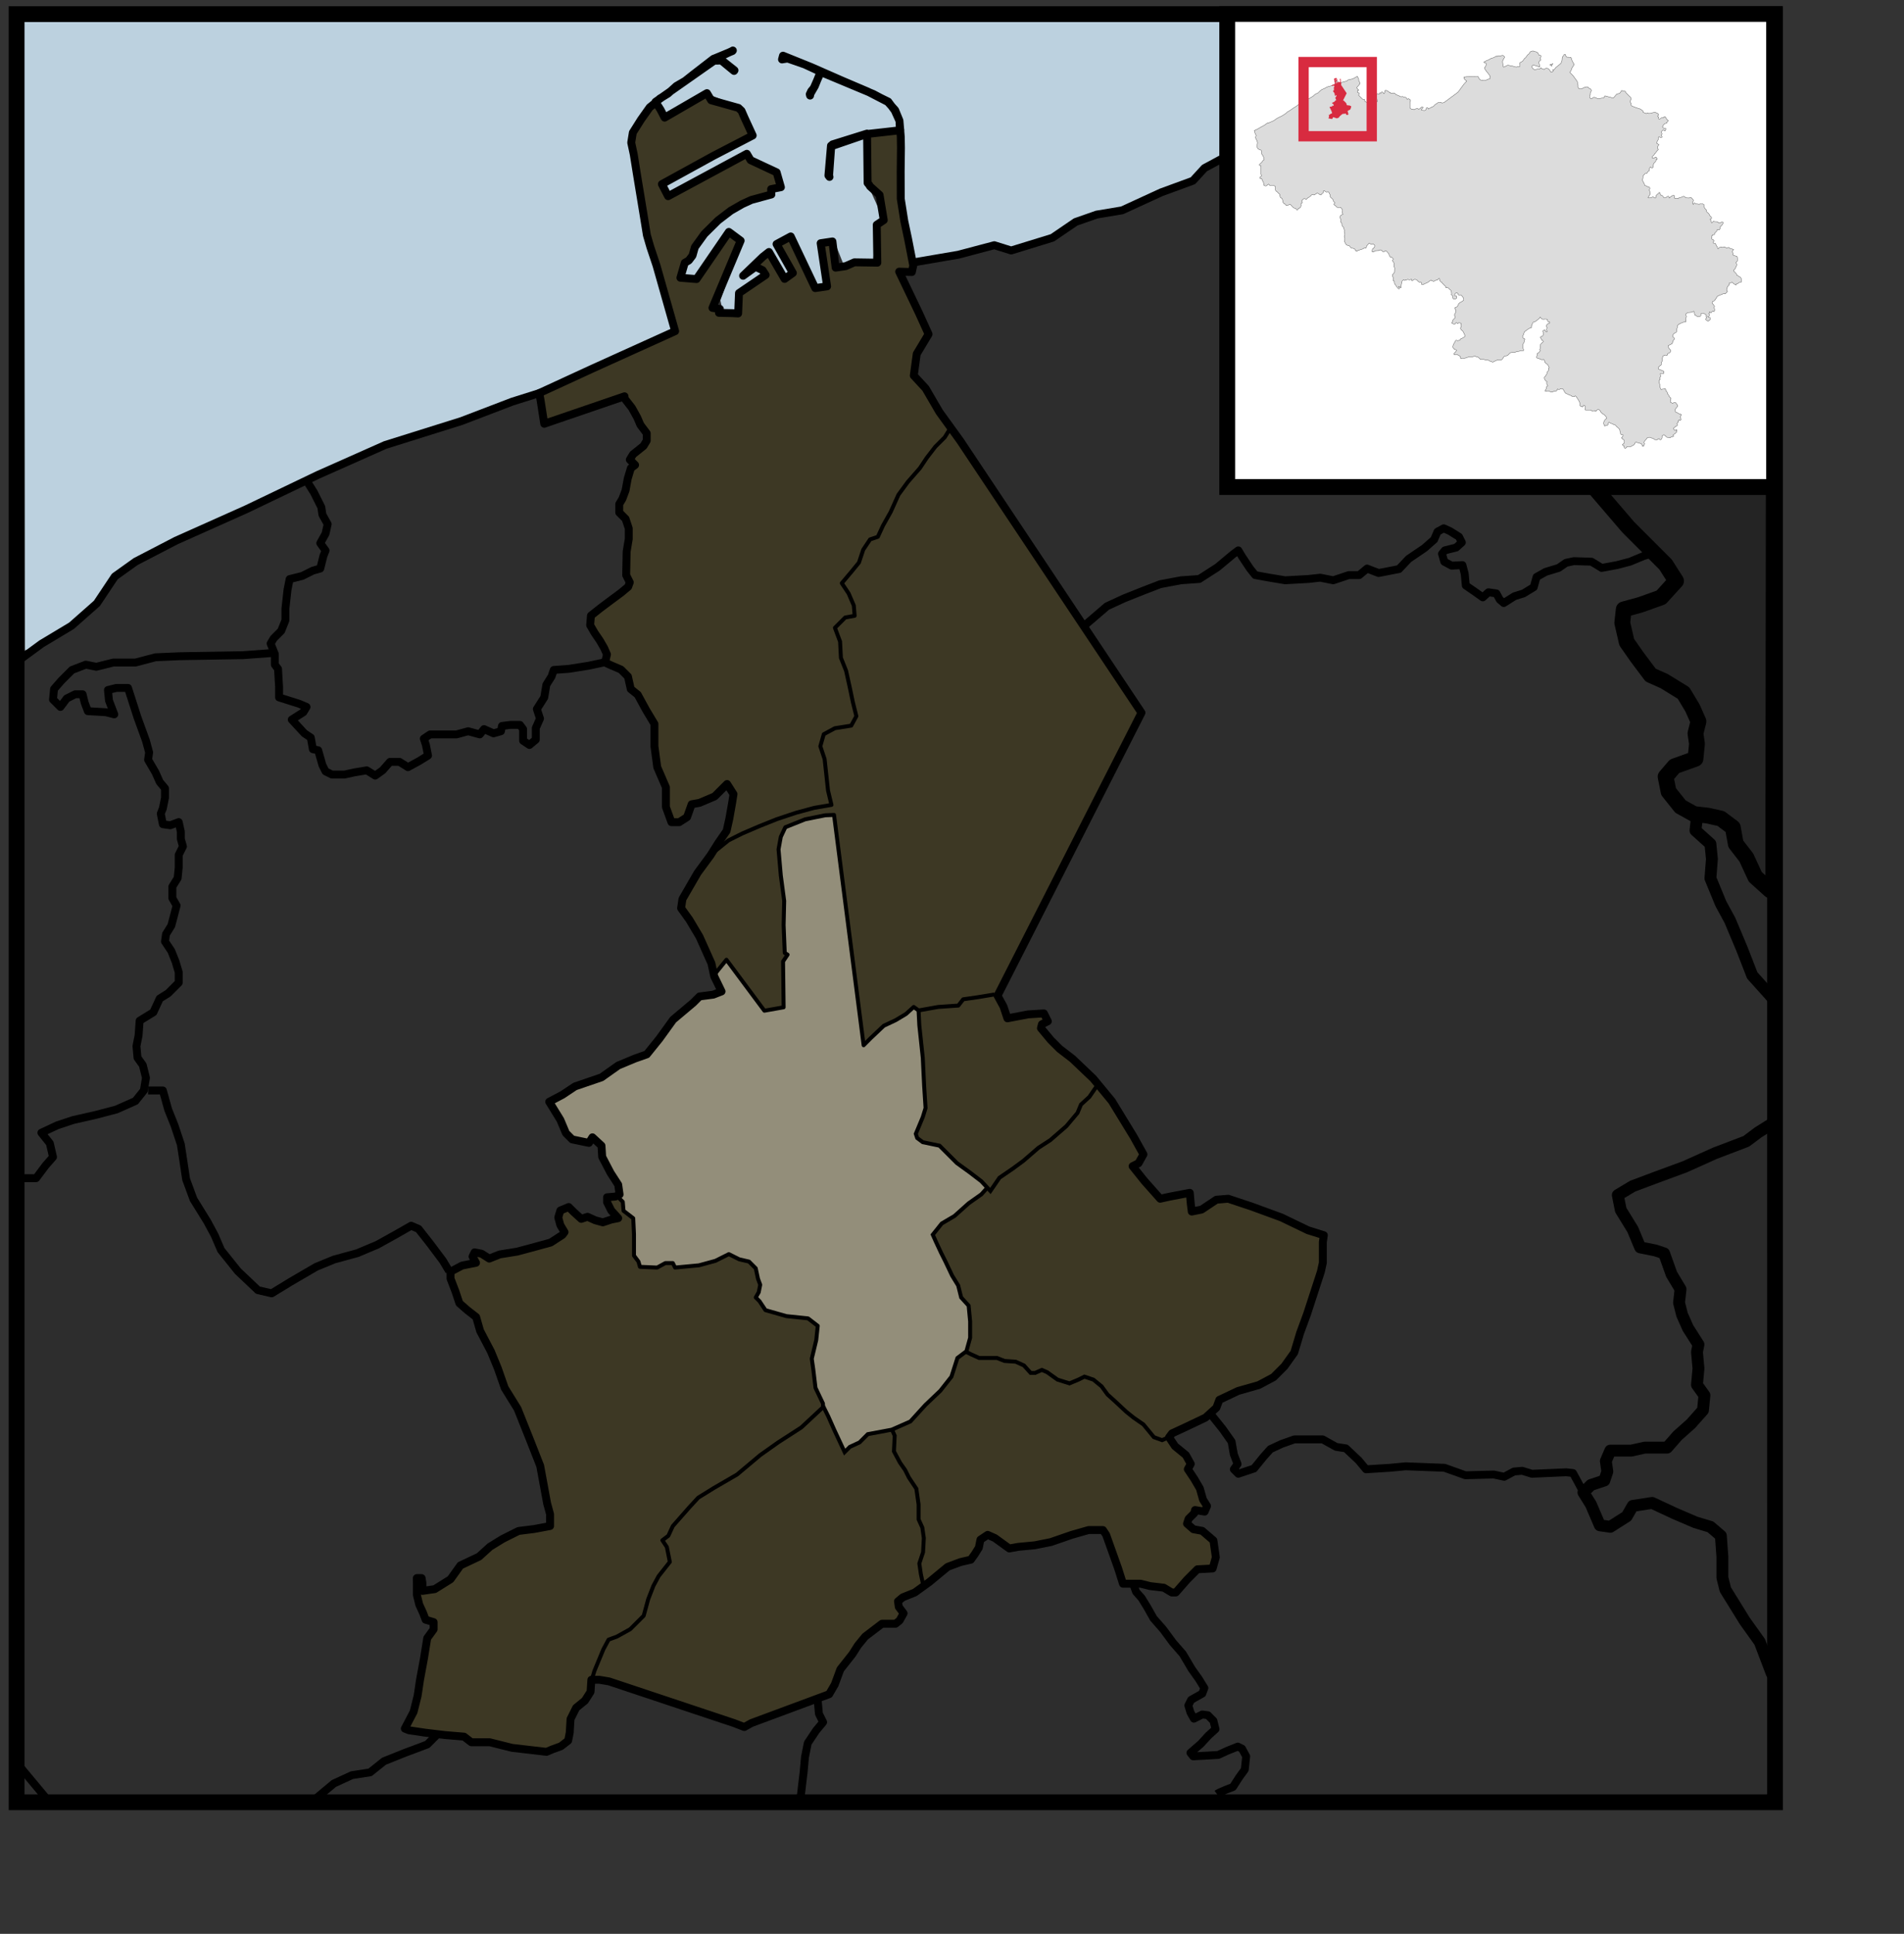 <?xml version="1.0" encoding="UTF-8" standalone="no"?>
<!-- Created with Inkscape (http://www.inkscape.org/) -->
<svg
   xmlns:dc="http://purl.org/dc/elements/1.1/"
   xmlns:cc="http://web.resource.org/cc/"
   xmlns:rdf="http://www.w3.org/1999/02/22-rdf-syntax-ns#"
   xmlns:svg="http://www.w3.org/2000/svg"
   xmlns="http://www.w3.org/2000/svg"
   xmlns:sodipodi="http://inkscape.sourceforge.net/DTD/sodipodi-0.dtd"
   xmlns:inkscape="http://www.inkscape.org/namespaces/inkscape"
   id="svg2353"
   sodipodi:version="0.32"
   inkscape:version="0.43"
   width="361.28pt"
   height="366.89pt"
   sodipodi:docbase="C:\Documents and Settings\Ruben\Bureaublad"
   sodipodi:docname="Brugge I.svg"
   inkscape:export-filename="C:\Documents and Settings\Ruben\Bureaublad\Brugge3.svg"
   inkscape:export-xdpi="99"
   inkscape:export-ydpi="99"
   version="1.0">
  <rect width="100%" height="100%" fill="#333333" stroke="none"/>
  <defs
     id="defs2356" />
  <sodipodi:namedview
     inkscape:window-height="704"
     inkscape:window-width="1015"
     inkscape:pageshadow="2"
     inkscape:pageopacity="0.0"
     borderopacity="1.0"
     bordercolor="#666666"
     pagecolor="#ffffff"
     id="base"
     inkscape:zoom="4.9877395"
     inkscape:cx="375.08812"
     inkscape:cy="404.8691"
     inkscape:window-x="1"
     inkscape:window-y="0"
     inkscape:current-layer="layer6"
     showguides="true"
     inkscape:guide-bbox="true" />
  <path
     style="fill:none;fill-opacity:0.75;fill-rule:evenodd;stroke:#000000;stroke-width:0.108px;stroke-linecap:butt;stroke-linejoin:miter;stroke-opacity:1"
     d="M 180.301,247.428 L 181.318,245.853 L 183.083,243.777 L 183.779,242.99 L 186.133,245.997 L 188.969,249.863 L 192.607,254.659 L 193.463,255.661 L 198.011,255.017 L 198.064,243.348 L 199.456,241.558 L 198.546,241.2 L 198.492,229.316 L 196.834,213.995 L 198.76,209.056 L 206.411,206.407 L 208.177,205.977 L 209.728,206.192 L 211.226,206.12 L 211.494,209.772 L 212.35,217.861 L 213.581,228.17 L 216.042,247.142 L 217.005,255.733 L 217.433,258.597"
     id="path2647" />
  <g
     inkscape:groupmode="layer"
     id="layer2"
     inkscape:label="Layer 1"
     style="display:inline">
    <path
       style="fill:#aaaaaa;fill-opacity:1;fill-rule:evenodd;stroke:#000000;stroke-width:0.001;stroke-linecap:butt;stroke-linejoin:round;stroke-opacity:1;stroke-miterlimit:4;stroke-dasharray:none"
       d="M 156.2,302.507 L 157.322,303.91 L 157.696,305.406 L 158.725,306.996 L 160.221,308.586 L 160.408,310.644 L 160.315,314.759 L 160.408,317.565 L 161.157,318.875 L 162.092,320.558 L 164.243,320.558 L 166.488,320.465 L 168.078,319.717 L 169.855,319.717 L 170.791,320.371 L 174.719,320.558 L 182.202,318.501 L 184.166,317.191 L 186.317,318.126 L 188.281,318.968 L 189.591,319.155 L 190.994,320.932 L 191.835,323.364 L 192.584,325.516 L 191.929,327.106 L 191.274,327.947 L 191.742,329.07 L 192.771,330.286 L 193.987,331.502 L 198.102,332.811 L 202.779,333.372 L 205.117,333.84 L 206.988,335.617 L 206.427,338.797 L 205.398,343.1 L 205.585,345.906 L 206.146,348.338 L 206.52,351.237 L 207.736,354.324 L 209.139,357.878 L 213.535,367.138 L 215.499,366.015 L 218.586,364.145 L 219.895,362.742 L 225.227,361.713 L 230.09,359.842 L 233.27,356.288 L 238.134,351.798 L 240.94,347.589 L 242.343,343.474 L 244.307,342.071 L 245.523,338.517 L 245.43,333.466 L 245.056,330.192 L 243.465,328.228 L 242.156,325.609 L 240.379,321.587 L 235.983,312.327 L 238.415,309.241 L 242.062,307.37 L 246.178,303.535 L 249.826,300.542 L 247.394,297.923 L 244.401,295.866 L 239.818,291.844 L 237.573,289.786 L 233.645,289.131 L 231.961,287.635 L 231.587,286.793 L 234.299,280.339 L 233.177,264.065 L 232.429,255.553 L 231.119,254.711 L 228.687,257.05 L 223.73,259.482 L 218.492,264.345 L 217.931,259.575 L 211.01,206.542 L 209.326,206.168 L 205.678,206.916 L 202.124,207.945 L 198.85,209.442 L 197.447,211.873 L 197.073,215.241 L 197.541,221.601 L 198.476,227.774 L 198.289,233.667 L 198.383,240.12 L 198.85,241.149 L 198.944,241.523 L 198.102,243.113 L 198.289,254.805 L 193.613,255.647 L 183.698,242.926 L 180.331,246.2 L 182.389,250.315 L 179.676,251.718 L 177.244,251.999 L 173.035,256.021 L 168.452,260.23 L 163.963,266.59 L 155.825,269.864 L 150.12,273.324 L 143.011,276.037 L 138.99,278.749 L 143.947,287.354 L 147.688,288.944 L 149.839,288.009 L 151.991,289.225 L 152.832,293.621 L 155.451,298.578 L 156.948,301.104 L 156.2,302.507 z "
       id="path2060" />
  </g>
  <g
     inkscape:groupmode="layer"
     id="layer4"
     inkscape:label="Layer 2"
     style="display:inline"
     sodipodi:insensitive="true">
    <path
       style="fill:#d3ebfa;fill-opacity:1;fill-rule:evenodd;stroke:none;stroke-width:1px;stroke-linecap:butt;stroke-linejoin:miter;stroke-opacity:0.938;display:inline"
       d="M 6.296,164.524 L 6.079,5.178 L 397.931,5.395 L 393.372,9.303 L 377.741,16.684 L 359.071,25.368 L 355.598,26.888 L 347.783,26.888 L 342.79,27.756 L 325.422,34.703 L 319.995,35.571 L 315.002,37.525 L 309.14,39.913 L 304.147,42.952 L 300.456,46.643 L 293.075,48.814 L 285.043,52.939 L 277.662,54.241 L 272.669,55.761 L 268.544,58.8 L 262.465,61.405 L 256.821,62.925 L 252.479,62.274 L 250.091,62.491 L 244.229,63.793 L 234.894,65.747 L 231.638,65.747 L 229.989,63.359 L 229.467,58.8 L 228.816,54.458 L 228.599,51.419 L 227.731,47.728 L 228.079,43.427 L 228.121,33.053 L 219.425,34.396 L 219.392,46.372 L 223.342,55.115 L 221.661,57.199 L 220.89,65.894 L 216.817,66.155 L 213.597,67.378 L 211.153,61.185 L 207.007,61.776 L 209.15,72.113 L 206.246,72.836 L 200.391,60.323 L 196.604,61.885 L 200.546,68.987 L 198.743,70 L 194.298,64.226 L 190.899,67.847 L 193.531,69.657 L 186.771,74.478 L 186.863,78.993 L 183.04,79.442 L 182.254,75.993 L 187.59,61.271 L 184.412,58.939 L 176.04,70.174 L 172.623,69.762 L 176.985,60.712 L 183.769,54.204 L 197.676,47.359 L 194.545,42.142 L 189.303,39.09 L 169.521,49.099 L 167.318,46.527 L 190.845,34.739 L 187.265,27.056 L 179.463,23.931 L 168.175,28.703 L 164.862,26.237 L 159.866,34.92 L 160.125,39.912 L 164.337,60.017 L 169.767,81.161 L 170.635,83.983 L 150.011,92.884 L 128.519,102.002 L 98.343,112.422 L 72.726,123.928 L 45.807,136.302 L 31.478,143.466 L 25.4,151.282 L 17.802,158.446 L 9.769,163.439 L 6.296,164.524 z "
       id="path16228"
       sodipodi:nodetypes="ccccccccccccccccccccccccccccccccccccccccccccccccccccccccccccccccccccccccccccccccccccccc" />
    <path
       style="fill:#000000;fill-opacity:0.078;fill-rule:evenodd;stroke:none;stroke-width:1px;stroke-linecap:butt;stroke-linejoin:miter;stroke-opacity:1"
       d="M 445.831,418.458 L 443.954,413.391 L 440.389,407.199 L 437.574,402.696 L 436.261,398.38 L 435.135,390.875 L 434.572,387.31 L 429.881,384.683 L 422.563,381.493 L 417.497,379.992 L 414.12,379.992 L 412.806,382.056 L 411.117,384.683 L 406.426,385.433 L 403.236,382.243 L 401.548,377.552 L 402.298,375.864 L 405.676,374.175 L 406.989,371.173 L 406.802,367.795 L 411.493,366.669 L 417.497,365.919 L 422.188,364.23 L 426.504,360.853 L 431.382,355.786 L 432.133,352.784 L 430.069,350.345 L 430.256,345.654 L 429.506,340.025 L 427.254,334.583 L 425.753,328.579 L 424.44,324.075 L 422.188,318.446 L 419.936,316.382 L 415.058,314.13 L 412.431,309.252 L 409.991,305.311 L 409.991,301.934 L 412.806,299.87 L 426.504,295.554 L 437.574,289.925 L 443.016,287.861 L 447.144,286.36 L 446.956,416.581 L 445.455,416.581 L 444.517,414.517"
       id="path20603"
       sodipodi:nodetypes="cccccccccccccccccccccccccccccccccccccccccc" />
    <path
       style="fill:#000000;fill-opacity:0.078;fill-rule:evenodd;stroke:none;stroke-width:1px;stroke-linecap:butt;stroke-linejoin:miter;stroke-opacity:1"
       d="M 447.838,250.975 L 443.986,248.174 L 440.835,241.872 L 438.734,235.919 L 434.532,227.866 L 433.132,222.263 L 433.132,216.661 L 432.081,213.51 L 429.63,210.008 L 429.28,206.507 L 435.583,206.507 L 439.084,210.708 L 441.185,216.311 L 446.087,224.364 L 446.087,224.364 L 447.064,225.811 L 447.064,248.797 L 447.006,250.876"
       id="path23224" />
    <path
       style="fill:#000000;fill-opacity:0.196;fill-rule:evenodd;stroke:#000000;stroke-width:1px;stroke-linecap:butt;stroke-linejoin:miter;stroke-opacity:0.981"
       d="M 434.397,70.123 L 431.213,63.489 L 426.436,57.916 L 422.456,50.751 L 421.129,41.729 L 424.048,32.176 L 419.006,19.439 L 412.107,9.355 L 405.738,5.109 L 447.4,5.64 L 447.135,222.441 L 445.808,222.175 L 441.031,216.072 L 437.847,208.907 L 433.336,206.519 L 426.967,204.661 L 422.191,200.15 L 422.191,195.639 L 427.498,192.985 L 429.621,190.332 L 429.09,183.698 L 428.294,178.39 L 423.252,173.614 L 416.087,168.572 L 410.78,159.55 L 411.045,154.773 L 419.802,151.324 L 423.252,147.609 L 423.783,144.955 L 409.719,131.156 L 401.227,120.011 L 428.029,91.883 L 434.663,84.983 L 435.989,79.941 L 435.193,74.103 L 434.397,70.123 z "
       id="path26718" />
  </g>
  <g
     inkscape:groupmode="layer"
     id="layer3"
     inkscape:label="Layer 3"
     style="display:inline"
     sodipodi:insensitive="true">
    <path
       style="fill:none;fill-opacity:0.75;fill-rule:evenodd;stroke:#000000;stroke-width:2;stroke-linecap:butt;stroke-linejoin:round;stroke-miterlimit:4;stroke-dasharray:none;stroke-opacity:1"
       d="M 80.227,454.681 L 84.459,451.154 L 89.044,449.038 L 93.629,448.333 L 97.155,445.512 L 102.445,443.396 L 108.088,441.28 L 110.909,438.458"
       id="path2228" />
    <path
       style="fill:none;fill-opacity:0.75;fill-rule:evenodd;stroke:#000000;stroke-width:2;stroke-linecap:butt;stroke-linejoin:round;stroke-miterlimit:4;stroke-dasharray:none;stroke-opacity:1"
       d="M 202.603,454.254 L 203.308,448.333 L 203.661,444.454 L 204.366,440.927 L 206.482,437.753 L 208.246,435.637 L 207.188,433.521 L 206.835,429.631"
       id="path2230"
       sodipodi:nodetypes="cccccccc" />
    <path
       style="fill:none;fill-opacity:0.75;fill-rule:evenodd;stroke:#000000;stroke-width:2;stroke-linecap:butt;stroke-linejoin:round;stroke-miterlimit:4;stroke-dasharray:none;stroke-opacity:1"
       d="M 307.875,453.799 C 308.58,453.27 311.93,452.036 311.93,452.036 L 313.517,449.567 L 314.928,447.628 L 315.281,444.277 L 314.223,442.338 L 313.165,441.809 L 310.52,442.867 L 308.227,443.925 L 305.23,444.101 L 301.879,444.277 L 301.174,443.396 L 303.819,441.103 L 305.759,438.987 L 307.522,437.4 L 306.993,435.284 L 305.582,433.874 L 304.172,433.697 L 302.056,434.755 L 301.174,433.168 L 300.645,431.405 L 301.35,429.994 L 304.172,428.407 L 304.701,426.997 L 303.29,424.704 L 301.527,422.236 L 299.234,418.356 L 296.766,415.535 L 294.297,412.185 L 291.828,409.363 L 290.241,406.542 L 288.831,404.25 L 287.42,402.663 L 286.703,400.666"
       id="path2232"
       sodipodi:nodetypes="cccccccccccccccccccccccccccccccccc" />
    <path
       style="fill:none;fill-opacity:0.75;fill-rule:evenodd;stroke:#000000;stroke-width:2;stroke-linecap:butt;stroke-linejoin:round;stroke-miterlimit:4;stroke-dasharray:none;stroke-opacity:1"
       d="M 306.253,357.641 L 309.32,361.464 L 311.587,364.677 L 312.154,367.889 L 313.099,370.346 L 312.154,371.669 L 313.288,372.803 L 317.257,371.48 L 319.714,368.456 L 321.415,366.566 L 324.25,365.244 L 327.463,364.11 L 331.809,364.11 L 334.644,364.11 L 338.046,366 L 340.503,366.377 L 343.716,369.401 L 345.606,371.669 L 351.653,371.291 L 355.622,370.913 L 365.45,371.291 L 370.741,373.181 L 377.923,372.992 L 380.569,373.559 L 383.026,372.236 L 385.105,372.047 L 387.561,372.803 L 396.255,372.425 L 397.956,372.614 L 399.09,374.693 L 400.407,377.146"
       id="path2234"
       sodipodi:nodetypes="ccccccccccccccccccccccccccccccc" />
    <path
       style="fill:none;fill-opacity:0.75;fill-rule:evenodd;stroke:#000000;stroke-width:2;stroke-linecap:butt;stroke-linejoin:round;stroke-miterlimit:4;stroke-dasharray:none;stroke-opacity:1"
       d="M 274.132,158.444 L 280.052,153.369 L 284.33,151.395 L 289.265,149.421 L 293.543,147.775 L 298.808,146.788 L 303.415,146.459 L 308.021,143.498 L 311.97,140.207 L 313.286,139.22 L 314.273,140.865 L 316.248,143.827 L 317.564,145.472 L 321.183,146.13 L 325.132,146.788 L 331.055,146.459 L 334.016,146.13 L 337.307,146.788 L 341.255,145.472 L 343.888,145.472 L 345.862,143.827 L 348.787,144.951 L 353.943,143.949 L 356.378,141.371 L 360.388,138.649 L 362.823,136.501 L 363.682,134.496 L 365.258,133.636 L 366.833,134.353 L 369.125,135.785 L 369.841,137.217 L 368.409,138.506 L 365.544,139.222 L 364.828,140.082 L 365.401,142.087 L 367.263,143.089 L 369.984,142.946 L 370.557,145.095 L 370.844,148.102 L 373.135,149.678 L 375.14,151.11 L 376.573,149.821 L 378.578,150.108 L 379.437,151.683 L 380.44,152.543 L 383.161,150.824 L 385.453,150.108 L 388.031,148.532 L 388.747,145.954 L 391.039,144.665 L 394.333,143.662 L 396.195,142.373 L 398.2,141.944 L 402.64,142.087 L 404.072,142.946 L 405.218,143.662 L 409.085,142.946 L 412.38,142.087 L 415.817,140.655 L 417.249,140.225"
       id="path2236"
       sodipodi:nodetypes="cccccccccccccccccccccccccccccccccccccccccccccccccccccccccccc" />
    <path
       style="fill:none;fill-opacity:0.75;fill-rule:evenodd;stroke:#000000;stroke-width:2;stroke-linecap:butt;stroke-linejoin:round;stroke-miterlimit:4;stroke-dasharray:none;stroke-opacity:1;display:inline"
       d="M 4.856,166.993 L 10.526,162.835 L 18.086,158.299 L 24.511,152.63 L 29.047,145.826 L 34.339,142.046 L 44.544,136.754 L 62.309,128.817 L 80.452,120.123 L 97.461,112.564 L 116.738,106.516 L 129.59,101.602 L 136.771,99.334"
       id="path13602" />
    <path
       style="fill:none;fill-opacity:0.75;fill-rule:evenodd;stroke:#000000;stroke-width:2;stroke-linecap:butt;stroke-linejoin:round;stroke-miterlimit:4;stroke-dasharray:none;stroke-opacity:1"
       d="M 231.504,66.304 L 242.462,64.433 L 251.549,62.028 L 255.825,63.364 L 266.249,60.157 L 272.129,56.148 L 277.474,54.277 L 283.889,53.208 L 293.778,48.664 L 301.796,45.724 L 304.736,42.517 L 311.685,38.775 L 321.842,35.3 L 330.662,32.895 L 340.284,29.153 L 346.431,27.282 L 356.587,26.748 L 366.744,21.669 L 377.167,16.858 L 388.393,12.048 L 394.807,8.038 L 400.954,4.564"
       id="path10101" />
    <path
       style="fill:#937301;fill-opacity:0.196;fill-rule:evenodd;stroke:#000000;stroke-width:2;stroke-linecap:butt;stroke-linejoin:round;stroke-miterlimit:4;stroke-dasharray:none;stroke-opacity:1"
       d="M 136.431,99.441 L 150.077,93.153 L 170.807,83.775 L 168.781,76.632 L 166.096,67.161 L 164.533,62.486 L 163.662,59.483 L 162.808,54.221 L 161.116,43.944 L 160.328,39.016 L 159.697,36.082 L 160.105,33.538 L 162.17,30.261 L 164.365,27.162 L 165.976,25.864 L 166.93,24.94 L 168.992,23.68 L 171.117,21.76 L 173.323,20.472 L 175.593,18.68 L 180.504,14.885 L 180.985,14.7 L 185.305,12.907 L 185.409,12.776 L 185.361,12.832 L 181.958,14.447 L 182.235,14.935 L 185.825,17.797 L 185.712,17.946 L 182.474,15.286 L 181.549,15.342 L 180.686,15.345 L 165.84,25.76 L 167.114,27.758 L 168.15,29.759 L 178.851,23.56 L 179.923,25.366 L 186.824,27.296 L 187.597,28.032 L 188.355,29.77 L 190.429,34.268 L 180.512,39.411 L 167.457,46.581 L 169.03,49.63 L 188.942,38.899 L 189.903,40.519 L 196.485,43.594 L 197.567,47.356 L 195.089,47.842 L 195.157,49.198 L 190.095,50.573 L 187.786,51.63 L 184.899,53.285 L 181.653,55.769 L 178.2,59.188 L 175.8,62.516 L 175.202,64.646 L 174.261,65.886 L 173.242,66.485 L 172.14,70.262 L 176.217,70.595 L 184.395,58.664 L 187.384,60.881 L 180.251,77.883 L 182.125,78.15 L 181.889,79.137 L 185.181,79.207 L 186.749,79.288 L 186.961,74.141 L 193.712,69.553 L 192.931,68.349 L 191.147,67.484 L 188.001,69.762 L 192.982,64.974 L 194.546,63.742 L 198.505,70.554 L 200.593,69.053 L 196.467,61.743 L 200.052,59.81 L 206.253,72.878 L 209.257,72.438 L 207.624,61.524 L 210.603,61.08 L 211.412,67.702 L 213.949,67.331 L 216.166,66.358 L 221.966,66.448 L 221.814,56.863 L 223.588,55.679 L 222.528,49.308 L 220.121,47.146 L 219.853,46.694 L 219.503,46.29 L 219.366,33.791 L 210.619,36.526 L 210.29,37.088 L 209.757,44.415 L 209.863,44.755 L 209.585,44.4 L 210.235,36.849 L 210.535,36.719 L 210.552,36.91 L 219.306,33.904 L 227.789,32.949 L 227.636,32.048 L 227.57,30.585 L 226.378,27.954 L 224.716,25.702 L 222.737,24.728 L 220.951,23.781 L 207.593,18.202 L 206.162,21.757 L 205.016,23.742 L 204.95,24.177 L 204.87,23.832 L 205.241,23.043 L 205.892,22.258 L 207.665,18.203 L 203.628,16.327 L 199.268,14.805 L 197.844,15.034 L 198.099,14.086 L 205.209,16.954 L 213.007,20.378 L 219.536,23.16 L 224.609,25.781 L 226.475,27.871 L 227.559,30.512 L 227.892,34.59 L 227.938,37.387 L 227.869,43.39 L 227.89,50.277 L 228.778,55.899 L 229.75,60.472 L 231.053,67.179 L 230.7,68.812 L 227.487,68.718 L 232.432,79.044 L 234.926,84.53 L 231.933,89.517 L 231.185,95.003 L 234.178,98.245 L 237.669,104.23 L 242.906,111.462 L 248.891,120.44 L 288.791,180.289 L 252.382,251.86 L 253.878,254.603 L 254.876,257.595 L 260.112,256.598 L 264.102,256.349 L 265.1,258.344 L 263.604,259.092 L 263.354,260.089 L 265.848,263.082 L 268.092,265.326 L 271.334,267.82 L 276.571,272.807 L 281.309,278.543 L 286.796,287.52 L 289.289,292.009 L 288.042,294.253 L 286.546,295.002 L 289.539,298.742 L 293.529,303.231 L 295.773,302.732 L 301.01,301.735 L 301.259,304.478 L 301.509,306.473 L 304.002,305.974 L 307.743,303.48 L 310.735,303.231 L 316.72,305.226 L 324.202,307.969 L 330.935,311.211 L 334.925,312.458 L 334.675,314.203 L 334.675,319.44 L 334.177,321.685 L 330.685,332.408 L 328.94,337.146 L 327.444,342.133 L 324.95,345.625 L 322.207,348.368 L 318.466,350.363 L 313.229,351.859 L 308.491,354.103 L 307.743,356.098 L 305,358.592 L 299.763,361.086 L 296.521,362.582 L 295.773,363.579 L 297.269,365.824 L 300.012,368.068 L 301.259,370.313 L 300.514,371.645 L 302.135,374.076 L 303.553,376.506 L 304.363,379.342 L 305.376,380.963 L 304.768,382.38 L 302.337,381.975 L 302.135,382.786 L 300.717,384.203 L 300.312,385.419 L 301.932,386.837 L 304.16,387.242 L 306.996,389.672 L 307.604,393.926 L 306.793,396.762 L 302.945,396.964 L 300.312,399.598 L 297.476,402.838 L 296.463,402.838 L 294.438,401.623 L 290.994,401.218 L 288.564,400.61 L 284.107,400.61 L 282.892,396.762 L 279.854,388.255 L 279.043,387.039 L 275.397,387.039 L 271.144,388.255 L 265.877,390.078 L 261.826,390.888 L 257.573,391.293 L 255.345,391.698 L 251.699,389.065 L 249.876,388.255 L 248.053,389.47 L 247.647,391.495 L 246.635,393.116 L 245.622,394.534 L 242.989,395.141 L 239.748,396.357 L 235.089,400.205 L 231.443,402.838 L 228.405,404.054 L 227.189,405.067 L 227.392,406.484 L 228.607,408.105 L 227.595,409.928 L 226.582,410.738 L 223.138,410.738 L 218.885,413.979 L 217.062,416.207 L 215.644,418.435 L 212.605,422.284 L 211.188,426.132 L 209.77,428.563 L 190.122,435.855 L 188.299,436.868 L 185.666,435.855 L 154.067,425.322 L 151.637,424.917 L 149.611,424.917 L 149.408,427.955 L 147.991,430.183 L 145.762,432.006 L 144.952,433.627 L 144.345,434.842 L 144.142,438.286 L 143.737,440.311 L 141.914,441.729 L 139.686,442.539 L 138.268,443.147 L 129.558,442.134 L 123.886,440.716 L 119.228,440.716 L 117.405,439.298 L 112.543,438.893 L 107.48,438.286 L 103.428,437.678 L 102.416,437.273 L 104.644,433.019 L 105.657,428.968 L 106.264,424.917 L 107.277,419.448 L 108.087,414.384 L 109.708,412.156 L 109.708,410.333 L 107.682,409.725 L 107.074,408.105 L 106.062,405.877 L 105.47,403.446 L 105.47,400.813 L 105.454,399.192 L 106.669,399.192 L 106.872,400.408 L 106.872,402.433 L 109.989,401.983 L 113.979,399.489 L 116.473,395.998 L 121.211,393.754 L 123.954,391.26 L 127.196,389.265 L 131.186,387.27 L 135.176,386.771 L 139.166,386.023 L 139.166,383.031 L 138.418,380.288 L 136.672,370.811 L 133.929,363.829 L 130.937,356.348 L 127.695,351.111 L 125.949,346.123 L 124.204,341.884 L 121.46,336.647 L 120.463,333.156 L 118.219,331.41 L 116.224,329.665 L 115.226,326.672 L 113.979,323.43 L 113.979,321.685 L 116.905,320.138 L 120.431,319.433 L 119.55,317.846 L 120.079,316.788 L 121.842,317.141 L 123.782,318.375 L 126.427,317.317 L 130.835,316.611 L 135.42,315.377 L 139.299,314.319 L 142.297,312.379 L 142.826,311.674 L 141.768,309.911 L 141.239,307.971 L 141.768,306.208 L 143.884,305.326 L 145.118,306.56 L 147.058,308.324 L 148.645,307.795 L 150.585,308.676 L 152.524,309.205 L 154.64,308.5 L 156.404,308.147 L 154.64,306.208 L 153.582,304.092 L 153.582,302.857 L 155.698,302.681 L 156.756,302.152 L 156.404,299.683 L 154.464,296.686 L 152.348,292.63 L 152.172,289.809 L 149.879,287.693 L 148.998,289.103 L 144.766,288.222 L 143.179,286.635 L 141.768,283.284 L 140.357,280.992 L 138.946,278.7 L 142.297,276.936 L 145.471,274.82 L 152.172,272.528 L 156.404,269.53 L 160.636,267.767 L 163.633,266.709 L 166.824,262.749 L 170.298,257.938 L 175.376,253.662 L 176.98,252.058 L 180.456,251.606 L 182.55,250.791 L 180.689,246.952 L 179.991,243.695 L 176.966,236.947 L 174.406,232.643 L 172.312,229.734 L 172.661,227.408 L 176.501,220.776 L 179.758,216.356 L 181.736,213.214 L 183.83,210.19 L 184.528,207.049 L 185.226,203.093 L 185.575,200.883 L 183.946,198.323 L 180.805,201.464 L 176.966,203.093 L 174.988,203.442 L 173.825,206.7 L 171.847,207.979 L 169.869,207.979 L 168.473,204.14 L 168.473,199.138 L 166.278,194.059 L 165.573,188.769 L 165.573,183.127 L 163.457,179.6 L 161.341,175.721 L 159.578,174.31 L 158.872,171.136 L 157.109,169.372 L 154.64,168.314 L 153.083,167.609 L 153.561,165.546 L 152.852,163.925 L 151.738,162.001 L 150.421,160.077 L 149.307,158.152 L 149.51,155.722 L 151.94,153.797 L 154.371,151.974 L 157.105,149.949 L 158.928,148.43 L 159.334,147.316 L 158.422,145.493 L 158.538,139.537 L 159.073,136.329 L 159.073,133.657 L 158.271,131.251 L 156.667,129.648 L 156.667,127.509 L 157.469,126.173 L 158.271,124.035 L 158.805,121.095 L 159.607,118.422 L 160.676,117.62 L 159.34,116.284 L 160.142,114.948 L 162.815,112.809 L 163.616,111.473 L 163.616,109.602 L 162.013,107.464 L 161.211,105.593 L 159.875,103.188 L 158.004,100.782 L 158.004,100.248 L 137.691,107.197 L 136.755,101.183 L 136.431,99.441 z "
       id="path2652"
       sodipodi:nodetypes="ccccccccccccccccccccccccccccccccccccccccccccccccccccccccccccccccccccccccccccccccccccccccccccccccccccccccccccccccccccccccccccccccccccccccccccccccccccccccccccccccccccccccccccccccccccccccccccccccccccccccccccccccccccccccccccccccccccccccccccccccccccccccccccccccccccccccccccccccccccccccccccccccccccccccccccccccccccccccccccccccccccccccccccccccccccccccccccccccccccccccccccccccccccccccccccccccccccccccccccccccccccccccccccccccccccccccccccccccc" />
    <path
       style="fill:none;fill-opacity:0.75;fill-rule:evenodd;stroke:#000000;stroke-width:3;stroke-linecap:round;stroke-linejoin:round;stroke-miterlimit:4;stroke-dasharray:none;stroke-opacity:1"
       d="M 448.227,423.264 L 445.204,415.326 L 441.424,410.034 L 436.51,402.097 L 435.754,399.073 L 435.754,393.781 L 435.376,388.489 L 432.73,386.221 L 428.95,385.088 L 423.659,382.82 L 417.989,380.174 L 413.075,380.93 L 411.563,383.576 L 407.405,386.221 L 404.76,385.843 L 402.492,380.552 L 400.602,377.528 L 402.492,375.638 L 405.894,374.504 L 406.649,372.236 L 406.272,369.59 L 407.405,366.944 L 412.697,366.944 L 416.099,366.188 L 421.769,366.188 L 424.415,363.165 L 427.816,360.141 L 430.84,356.739 L 431.218,352.959 L 429.328,350.313 L 429.706,346.156 L 429.328,341.998 L 429.706,340.108 L 427.06,335.95 L 425.549,332.548 L 424.793,329.524 L 425.171,326.123 L 422.903,322.343 L 421.013,317.051 L 418.745,316.295 L 414.965,315.539 L 413.075,311.003 L 410.051,306.09 L 409.295,302.31 L 413.075,300.042 L 419.123,297.774 L 426.304,295.128 L 433.864,291.726 L 441.802,288.702 L 444.826,286.435 L 447.849,284.545"
       id="path10976" />
    <path
       style="fill:none;fill-opacity:0.75;fill-rule:evenodd;stroke:#000000;stroke-width:3;stroke-linecap:round;stroke-linejoin:round;stroke-miterlimit:4;stroke-dasharray:none;stroke-opacity:1"
       d="M 448.41,252.416 L 443.314,246.747 L 440.668,239.943 L 437.644,232.761 L 435.376,228.604 L 432.73,222.178 L 433.108,217.264 L 432.73,213.484 L 428.95,210.083 L 429.328,206.681 L 429.706,206.303"
       id="path11851"
       sodipodi:nodetypes="ccccccccccc" />
    <path
       style="fill:none;fill-opacity:0.75;fill-rule:evenodd;stroke:#000000;stroke-width:4;stroke-linecap:round;stroke-linejoin:round;stroke-miterlimit:4;stroke-dasharray:none;stroke-opacity:1"
       d="M 447.849,225.202 L 444.07,221.8 L 441.802,216.886 L 439.156,213.484 L 438.4,209.327 L 435.376,207.059 L 431.974,206.303 L 428.572,205.925 L 425.171,204.035 L 422.147,200.255 L 421.391,196.475 L 423.659,193.829 L 428.95,191.939 L 429.328,188.16 L 428.95,185.514 L 429.706,182.49 L 428.194,179.088 L 425.926,175.308 L 421.013,172.284 L 417.611,170.773 L 414.209,166.237 L 411.563,162.457 L 410.429,157.543 L 410.807,154.141 L 414.965,153.007 L 420.257,151.118 L 424.037,146.96 L 421.391,142.802 L 411.941,133.352 L 400.602,120.123 L 408.539,111.808 L 416.855,103.114 L 425.171,93.665 L 433.486,86.483 L 435.754,81.191 L 435.754,74.766 L 434.242,67.584 L 430.462,61.914 L 425.549,55.489 L 422.147,51.709 L 421.391,46.417 L 420.635,41.881 L 422.147,36.589 L 423.281,31.298 L 421.769,26.006 L 418.367,19.58 L 415.343,13.155 L 412.697,10.131 L 409.673,8.619 L 406.649,5.595 L 405.138,4.461"
       id="path12726" />
  </g>
  <g
     inkscape:groupmode="layer"
     id="layer5"
     inkscape:label="Layer 4"
     style="display:inline"
     sodipodi:insensitive="true">
    <path
       style="fill:none;fill-opacity:0.75;fill-rule:evenodd;stroke:#000000;stroke-width:1;stroke-linecap:butt;stroke-linejoin:round;stroke-miterlimit:4;stroke-dasharray:none;stroke-opacity:1"
       d="M 156.048,302.499 L 157.56,304.011 L 157.749,306.279 L 160.206,308.168 L 160.395,312.137 L 160.395,317.618 L 161.529,319.13 L 161.907,320.453 L 166.254,320.642 L 168.333,319.508 L 170.223,319.508 L 170.79,320.642 L 176.837,320.075 L 180.995,318.941 L 184.397,317.24 L 187.043,318.563 L 189.5,319.13 L 191.201,320.831 L 191.768,323.477 L 192.335,324.989 L 191.957,326.879 L 191.201,328.201 L 192.146,329.146 L 193.657,331.414 L 198.949,332.926 L 204.43,333.493 L 206.887,335.383 L 206.509,338.974 L 205.375,343.699 L 205.753,346.345 L 206.32,351.069 L 208.21,355.038 L 208.21,355.983 L 202.729,361.086 L 196.87,364.866 L 192.335,368.078 L 186.476,372.992 L 180.617,376.394 L 176.648,378.851 L 174.38,381.308 L 170.223,386.032 L 169.089,388.489 L 167.577,389.623 L 168.711,391.324 L 169.467,395.104 L 166.632,398.695 L 165.309,401.152 L 163.986,404.554 L 162.852,408.711 L 159.45,412.113 L 156.048,414.003 L 153.97,414.759 L 152.647,417.216 L 150.379,422.697 L 149.812,424.586"
       id="path4406" />
    <path
       style="fill:none;fill-opacity:0.75;fill-rule:evenodd;stroke:#000000;stroke-width:1px;stroke-linecap:butt;stroke-linejoin:miter;stroke-opacity:1"
       d="M 233.534,400.774 L 232.967,398.128 L 232.589,395.482 L 233.534,392.647 L 233.723,389.056 L 233.345,386.41 L 232.4,384.332 L 232.4,380.552 L 231.833,376.583 L 229.944,373.748 L 228.999,371.858 L 227.676,369.968 L 226.164,367.133 L 226.353,363.165 L 225.597,361.464"
       id="path4412" />
    <path
       style="fill:none;fill-opacity:0.75;fill-rule:evenodd;stroke:#000000;stroke-width:1px;stroke-linecap:butt;stroke-linejoin:miter;stroke-opacity:1"
       d="M 295.712,363.543 L 294.011,364.299 L 291.932,363.543 L 289.287,360.33 L 286.83,358.629 L 284.94,357.117 L 282.105,354.471 L 280.215,352.77 L 278.703,350.691 L 276.624,348.99 L 274.356,348.234 L 272.844,348.99 L 270.577,349.935 L 267.553,348.99 L 264.907,347.1 L 263.584,346.534 L 261.883,347.289 L 260.749,347.289 L 259.048,345.4 L 256.969,344.455 L 254.134,344.266 L 252.244,343.51 L 247.709,343.51 L 245.63,342.565 L 244.118,341.809"
       id="path4410" />
    <path
       style="fill:none;fill-opacity:0.75;fill-rule:evenodd;stroke:#000000;stroke-width:1px;stroke-linecap:butt;stroke-linejoin:miter;stroke-opacity:1"
       d="M 208.21,355.605 L 209.533,358.251 L 211.045,361.653 L 212.368,364.488 L 213.69,367.322 L 215.013,366 L 217.47,364.866 L 219.549,362.787 L 225.597,361.653 L 230.322,359.574 L 234.101,355.416 L 237.881,351.825 L 240.716,348.234 L 242.228,343.51 L 244.496,341.809 L 245.441,338.407 L 245.441,334.249 L 245.063,330.28 L 243.173,328.201 L 242.417,325.178 L 240.905,322.721 L 239.204,319.13 L 238.07,316.862 L 236.747,314.027 L 235.991,312.326 L 238.259,309.491 L 241.472,307.602 L 245.063,304.389 L 248.276,302.121 L 249.977,300.231"
       id="path4408" />
    <path
       style="fill:none;fill-opacity:0.75;fill-rule:evenodd;stroke:#000000;stroke-width:1px;stroke-linecap:butt;stroke-linejoin:miter;stroke-opacity:1"
       d="M 232.404,255.776 L 232.58,259.303 L 233.462,267.591 L 233.814,274.82 L 234.167,280.287 L 233.462,282.579 L 231.698,286.811 L 232.051,287.869 L 233.462,288.927 L 237.694,289.809 L 242.102,294.217 L 245.276,296.509 L 248.274,298.802 L 250.566,301.27 L 252.858,297.92 L 256.209,295.628 L 258.854,293.688 L 262.733,290.338 L 265.731,288.398 L 269.786,284.871 L 272.608,281.521 L 273.489,279.405 L 275.605,277.465 L 277.898,274.115"
       id="path4404" />
    <path
       style="fill:none;fill-opacity:0.75;fill-rule:evenodd;stroke:#000000;stroke-width:1px;stroke-linecap:butt;stroke-linejoin:round;stroke-opacity:1"
       d="M 180.78,246.5 L 183.788,242.776 L 193.384,255.667 L 198.254,254.807 L 198.111,243.206 L 199.257,241.487 L 198.541,241.057 L 198.254,234.039 L 198.397,227.88 L 197.538,221.435 L 196.965,214.847 L 197.538,211.696 L 198.684,209.261 L 203.697,207.256 L 208.799,206.235 L 211.01,206.145 L 218.498,264.403 L 220.237,262.653 L 223.587,259.479 L 226.585,258.069 L 229.23,256.482 L 231.169,254.718 L 232.404,255.6 L 237.341,254.718 L 242.455,254.366 L 243.689,252.779 L 247.392,252.25 L 251.624,251.544"
       id="path2656"
       sodipodi:nodetypes="ccccccccccccccccc" />
    <path
       style="fill:none;fill-opacity:0.75;fill-rule:evenodd;stroke:#000000;stroke-width:1px;stroke-linecap:butt;stroke-linejoin:round;stroke-opacity:1"
       d="M 180.437,215.701 L 184.303,212.583 L 187.794,210.838 L 192.158,208.967 L 196.522,207.222 L 201.385,205.601 L 205.998,204.354 L 210.362,203.606 L 209.49,199.99 L 208.626,192.023 L 207.541,188.767 L 208.409,185.728 L 211.231,184.208 L 215.356,183.557 L 216.659,181.169 L 215.79,177.695 L 214.922,173.571 L 214.053,169.663 L 212.751,166.406 L 212.534,162.282 L 211.231,158.808 L 213.836,156.203 L 216.224,155.769 L 216.007,153.164 L 214.705,150.125 L 212.968,147.519 L 215.356,144.697 L 217.31,142.309 L 218.395,139.053 L 220.132,136.448 L 222.086,135.796 L 223.388,132.974 L 225.342,129.501 L 227.296,125.159 L 229.684,121.902 L 232.723,118.429 L 234.46,115.824 L 236.631,113.002 L 239.019,110.614 L 240.756,107.791"
       id="path2654" />
  </g>
  <path
     style="fill:none;fill-opacity:0.75;fill-rule:evenodd;stroke:#000000;stroke-width:2;stroke-linecap:butt;stroke-linejoin:round;stroke-miterlimit:4;stroke-dasharray:none;stroke-opacity:1"
     d="M 152.658,167.6 L 148.916,168.402 L 143.838,169.204 L 140.096,169.471 L 139.562,171.075 L 138.225,173.213 L 137.691,176.42 L 135.82,179.36 L 136.622,181.766 L 135.553,184.171 L 135.553,187.111 L 133.949,188.447 L 132.345,187.378 L 132.345,184.438 L 131.544,183.369 L 129.138,183.369 L 127,183.637 L 126.733,184.973 L 124.862,185.507 L 122.456,184.438 L 121.387,185.775 L 118.447,184.973 L 115.507,185.775 L 108.825,185.775 L 107.222,186.844 L 107.756,188.447 L 108.291,191.12 L 106.153,192.457 L 103.213,194.06 L 101.075,192.724 L 98.669,192.724 L 96.798,194.862 L 94.927,196.198 L 92.789,194.862 L 89.582,195.397 L 87.176,195.931 L 83.969,195.931 L 82.365,195.129 L 81.564,193.526 L 80.495,189.784 L 79.158,189.517 L 78.624,186.577 L 77.02,185.507 L 73.813,182.033 L 76.753,180.162 L 77.555,178.826 L 75.684,178.024 L 70.605,176.42 L 70.605,173.747 L 70.338,169.204 L 69.536,168.135 L 69.536,165.462 L 68.467,162.789 L 69.269,161.453 L 71.14,159.582 L 72.209,156.909 L 72.209,153.969 L 72.744,149.158 L 73.278,146.486 L 76.485,145.684 L 79.158,144.347 L 81.029,143.813 L 81.831,140.606 L 82.365,139.269 L 81.029,137.398 L 82.365,134.993 L 82.9,132.588 L 81.564,130.182 L 81.296,128.311 L 79.425,124.569 L 78.089,122.431 L 77.555,121.095"
     id="path3111" />
  <path
     style="fill:none;fill-opacity:0.75;fill-rule:evenodd;stroke:#000000;stroke-width:2;stroke-linecap:butt;stroke-linejoin:round;stroke-miterlimit:4;stroke-dasharray:none;stroke-opacity:1"
     d="M 68.735,165.195 L 61.518,165.729 L 45.482,165.997 L 39.335,166.264 L 34.256,167.6 L 28.644,167.6 L 24.367,168.669 L 21.695,168.135 L 18.22,169.471 L 15.547,172.144 L 13.676,174.282 L 13.409,176.955 L 15.28,178.826 L 16.884,176.687 L 19.022,175.618 L 20.893,175.618 L 21.427,177.757 L 22.229,179.895 L 26.773,180.162 L 28.911,180.697 L 27.575,177.222 L 27.307,174.549 L 29.446,174.015 L 32.386,174.015 L 34.791,181.498 L 36.929,187.378 L 37.731,190.318 L 37.464,192.189 L 39.335,195.397 L 40.404,197.802 L 41.74,199.406 L 41.74,201.811 L 41.206,204.484 L 40.671,205.82 L 41.206,208.493 L 43.076,208.76 L 45.215,207.958 L 45.749,210.364 L 45.749,212.235 L 46.284,214.106 L 45.215,216.244 L 45.215,219.451 L 44.947,222.124 L 43.611,224.262 L 43.611,227.202 L 44.68,229.073 L 43.344,234.151 L 42.007,236.289 L 41.74,238.16 L 43.344,240.566 L 44.413,243.238 L 45.215,245.911 L 45.215,248.584 L 42.542,251.257 L 40.404,252.593 L 38.8,256.067 L 35.326,258.206 L 35.058,261.947 L 34.524,264.62 L 34.791,267.56 L 36.127,269.431 L 36.929,272.638 L 36.395,275.846 L 34.256,278.518 L 29.446,280.657 L 24.367,281.993 L 18.487,283.329 L 14.478,284.666 L 10.469,286.537 L 12.607,289.209 L 13.409,292.684 L 11.538,294.822 L 9.133,298.029 L 4.589,298.029"
     id="path3986" />
  <path
     style="fill:none;fill-opacity:0.75;fill-rule:evenodd;stroke:#000000;stroke-width:2;stroke-linecap:butt;stroke-linejoin:round;stroke-miterlimit:4;stroke-dasharray:none;stroke-opacity:1"
     d="M 37.464,275.846 L 41.206,275.846 L 42.542,280.657 L 44.146,284.666 L 45.749,289.477 L 46.284,292.951 L 47.086,298.297 L 48.956,303.375 L 52.431,308.987 L 54.302,312.462 L 55.906,316.204 L 60.182,321.549 L 65.26,326.36 L 68.735,327.162 L 73.545,324.222 L 79.96,320.48 L 84.504,318.609 L 90.384,317.006 L 95.462,314.867 L 100.273,312.195 L 104.015,310.057 L 105.885,310.858 L 108.825,314.6 L 112.033,318.877 L 113.636,321.549"
     id="path4861" />
  <path
     style="fill:none;fill-opacity:0.75;fill-rule:evenodd;stroke:#000000;stroke-width:2;stroke-linecap:butt;stroke-linejoin:round;stroke-miterlimit:4;stroke-dasharray:none;stroke-opacity:1"
     d="M 5.294,447.212 L 8.585,451.161 L 11.875,455.109"
     id="path14477" />
  <g
     inkscape:groupmode="layer"
     id="layer1"
     inkscape:label="Kader"
     sodipodi:insensitive="true">
    <rect
       style="opacity:1;fill:#000000;fill-opacity:0.11;fill-rule:nonzero;stroke:#000000;stroke-width:4;stroke-linecap:round;stroke-linejoin:miter;stroke-miterlimit:4;stroke-dasharray:none;stroke-dashoffset:0;stroke-opacity:1"
       id="rect4415"
       width="444.873"
       height="452.319"
       x="4.205"
       y="3.575" />
  </g>
  <g
     inkscape:groupmode="layer"
     id="layer6"
     inkscape:label="Locatie in België"
     style="display:inline">
    <path
       sodipodi:type="arc"
       style="opacity:1;fill:#ffffff;fill-opacity:1;fill-rule:nonzero;stroke:#000000;stroke-width:4;stroke-linecap:round;stroke-linejoin:miter;stroke-miterlimit:4;stroke-dasharray:none;stroke-dashoffset:0;stroke-opacity:1"
       id="path7779"
       sodipodi:cx="227.28819"
       sodipodi:cy="778.23651"
       sodipodi:rx="0"
       sodipodi:ry="3.9459755"
       d="M 227.288,776.412 A 0,3.946 0 0 0 227.288,774.472"
       sodipodi:start="5.8024647"
       sodipodi:end="5.0170537"
       sodipodi:open="true" />
    <rect
       style="opacity:1;fill:#ffffff;fill-opacity:1;fill-rule:nonzero;stroke:#000000;stroke-width:4;stroke-linecap:round;stroke-linejoin:miter;stroke-miterlimit:4;stroke-dasharray:none;stroke-dashoffset:0;stroke-opacity:1;display:inline"
       id="rect7031"
       width="138.353"
       height="119.676"
       x="310.481"
       y="3.523" />
    <path
       style="fill:#dcdcdc;fill-opacity:1;fill-rule:evenodd;stroke:#000000;stroke-width:0.06;stroke-linecap:butt;stroke-linejoin:round;stroke-miterlimit:4;stroke-dasharray:none;stroke-opacity:1;display:inline"
       d="M 317.317,33.005 L 317.74,32.864 L 318.341,32.546 L 319.046,32.123 L 319.788,31.735 L 320.494,31.24 L 320.741,31.064 L 321.058,31.064 L 321.305,30.923 L 321.87,30.711 L 322.47,30.393 L 322.964,30.005 L 323.423,29.758 L 323.706,29.617 L 324.235,29.37 L 324.764,29.052 L 325.294,28.699 L 325.717,28.311 L 326.106,28.099 L 326.741,27.675 L 327.235,27.323 L 327.765,27.005 L 328.259,26.652 L 328.718,26.299 L 329.035,26.052 L 329.247,25.805 L 329.565,25.699 L 329.882,25.699 L 330.235,25.452 L 330.624,25.205 L 331.188,24.958 L 332.212,24.322 L 332.671,23.899 L 333.059,23.687 L 333.447,23.51 L 333.836,23.122 L 334.295,22.734 L 334.542,22.593 L 335.036,22.416 L 335.424,22.169 L 335.989,21.922 L 336.448,21.816 L 336.871,21.675 L 337.259,21.499 L 337.648,21.428 L 337.789,21.287 L 337.754,21.04 L 337.859,20.757 L 338.036,20.546 L 338.283,20.546 L 338.53,20.757 L 338.742,20.899 L 338.989,20.934 L 339.518,20.828 L 339.977,20.687 L 340.627,20.545 L 341.093,20.219 L 341.489,20.08 L 342.094,20.01 L 342.63,19.754 L 343.142,19.451 L 343.375,19.288 L 343.585,19.637 L 343.748,19.963 L 343.748,20.289 L 343.794,20.522 L 343.934,20.708 L 344.097,21.058 L 344.027,21.244 L 343.864,21.384 L 343.748,21.616 L 343.538,21.826 L 343.422,21.966 L 343.305,22.106 L 343.259,22.199 L 343.375,22.385 L 343.538,22.571 L 343.748,22.781 L 343.724,22.921 L 343.445,22.921 L 343.422,23.107 L 343.422,23.316 L 343.538,23.456 L 343.748,23.456 L 343.887,23.573 L 343.887,23.712 L 343.841,23.852 L 343.748,23.968 L 343.748,24.155 L 344.004,24.364 L 344.143,24.504 L 344.237,24.667 L 344.446,24.784 L 344.632,24.947 L 344.702,25.086 L 344.982,25.086 L 345.098,25.086 L 345.261,25.273 L 345.285,25.552 L 345.401,25.738 L 345.797,25.878 L 346.728,25.925 L 347.334,25.901 L 348.428,25.738 L 348.312,24.621 L 348.265,23.736 L 348.498,23.689 L 348.638,23.782 L 348.754,23.829 L 348.964,23.829 L 349.057,23.666 L 349.127,23.433 L 349.29,23.549 L 349.43,23.549 L 349.523,23.293 L 349.639,23.247 L 349.779,23.316 L 349.965,23.503 L 350.082,23.689 L 350.245,23.689 L 350.291,23.479 L 350.338,23.27 L 350.291,23.037 L 350.478,22.897 L 350.641,22.827 L 350.78,22.921 L 351.13,23.06 L 351.316,23.177 L 351.502,23.386 L 351.735,23.386 L 351.805,23.549 L 351.968,23.666 L 352.131,23.666 L 352.364,23.526 L 352.643,23.526 L 352.946,23.666 L 353.156,23.922 L 353.412,24.015 L 353.621,24.108 L 353.784,24.225 L 354.04,24.271 L 354.18,24.434 L 354.59,24.481 L 354.846,24.411 L 355.119,24.552 L 355.578,24.64 L 355.728,24.666 L 355.869,24.878 L 355.984,25.055 L 356.081,25.134 L 356.319,24.949 L 356.522,25.055 L 356.805,25.267 L 356.867,25.54 L 356.718,25.808 L 356.695,26.53 L 356.718,27.299 L 356.905,27.485 L 357.184,27.671 L 357.464,27.578 L 357.65,27.694 L 357.79,27.764 L 357.999,27.601 L 358.325,27.485 L 358.698,27.438 L 358.884,27.625 L 359.164,27.531 L 359.35,27.322 L 359.536,27.182 L 359.722,27.066 L 359.932,27.042 L 360.002,27.182 L 359.955,27.345 L 359.839,27.415 L 359.699,27.578 L 359.629,27.764 L 359.676,27.904 L 359.862,27.904 L 360.351,27.951 L 360.607,27.904 L 360.84,27.648 L 360.863,27.299 L 361.073,27.205 L 361.259,27.322 L 361.376,27.578 L 361.679,27.368 L 361.981,27.252 L 362.261,27.042 L 362.54,26.972 L 362.75,26.809 L 362.936,26.577 L 363.169,26.39 L 363.425,26.251 L 363.611,26.088 L 363.868,25.925 L 364.147,25.971 L 364.473,25.855 L 364.799,26.041 L 365.288,25.971 L 368.408,23.666 L 368.897,23.293 L 370.341,21.314 L 371.086,20.499 L 370.928,20.402 L 370.698,20.203 L 370.514,20.034 L 370.414,19.849 L 370.391,19.642 L 370.329,19.481 L 370.854,19.451 L 371.645,19.381 L 372.274,19.381 L 373.252,19.334 L 373.951,19.334 L 374.067,19.591 L 374.23,19.94 L 374.579,20.243 L 375.069,20.266 L 375.301,20.382 L 375.79,20.359 L 376.279,20.126 L 376.745,19.963 L 376.978,19.893 L 376.955,19.637 L 376.931,19.497 L 377.025,19.334 L 376.815,18.985 L 376.582,18.682 L 376.303,18.31 L 376.047,18.03 L 375.86,17.728 L 375.651,17.448 L 375.581,17.122 L 375.79,16.889 L 375.907,16.633 L 376,16.4 L 375.953,16.004 L 375.814,15.911 L 375.581,15.888 L 375.395,15.725 L 375.697,15.539 L 376.116,15.329 L 376.536,15.166 L 376.885,14.98 L 377.374,14.7 L 377.811,14.617 L 378.34,14.336 L 378.621,14.156 L 378.748,14.316 L 379.002,14.136 L 379.55,14.136 L 380.152,14.009 L 380.433,14.116 L 380.62,14.316 L 380.634,14.55 L 380.48,14.805 L 380.306,15.106 L 380.165,15.427 L 380.152,15.62 L 380.172,16.008 L 380.292,16.476 L 380.299,16.818 L 380.42,16.985 L 380.781,16.818 L 381.128,16.63 L 381.463,16.49 L 382.265,16.637 L 383.028,16.804 L 383.609,16.978 L 383.994,16.845 L 384.501,16.805 L 384.562,16.49 L 384.46,16.095 L 384.542,15.852 L 385.008,15.598 L 385.292,15.396 L 385.504,15.061 L 385.667,14.818 L 385.95,14.595 L 386.143,14.352 L 386.295,14.139 L 386.447,13.926 L 386.609,13.784 L 386.832,13.622 L 386.974,13.449 L 387.045,13.216 L 387.197,13.095 L 387.4,12.943 L 387.826,12.902 L 387.957,12.902 L 388.15,13.044 L 388.414,13.054 L 388.667,13.135 L 388.88,13.226 L 389.123,13.439 L 389.224,13.642 L 389.245,13.835 L 389.417,13.977 L 389.802,14.027 L 389.853,14.23 L 389.782,14.554 L 389.67,14.696 L 389.731,14.94 L 389.833,15.112 L 389.752,15.233 L 389.559,15.406 L 389.397,15.548 L 389.377,15.761 L 389.356,15.862 L 389.437,16.277 L 389.549,16.673 L 389.539,16.946 L 389.336,16.957 L 389.062,16.784 L 388.728,16.683 L 388.353,16.561 L 388.059,16.521 L 387.765,16.531 L 387.633,16.653 L 387.572,16.865 L 387.633,17.099 L 387.836,17.372 L 388.12,17.575 L 388.485,17.615 L 388.92,17.474 L 389.498,17.453 L 389.792,17.261 L 389.853,17.119 L 389.883,17.24 L 390.137,17.382 L 390.421,17.484 L 390.623,17.575 L 390.765,17.453 L 390.998,17.332 L 391.252,17.281 L 391.546,17.311 L 391.738,17.413 L 391.911,17.555 L 392.093,17.788 L 392.205,17.98 L 392.336,18.163 L 392.417,18.284 L 392.661,18.254 L 392.863,18.051 L 393.015,17.93 L 392.823,17.737 L 392.833,17.636 L 392.934,17.686 L 393.096,17.717 L 393.36,17.413 L 393.654,17.038 L 394.141,16.663 L 394.617,16.267 L 394.951,15.963 L 394.951,15.953 L 395.053,15.679 L 395.164,15.355 L 395.212,15.099 L 395.185,14.938 L 395.239,14.591 L 395.346,14.323 L 395.533,14.136 L 395.68,13.828 L 395.961,13.721 L 396.055,13.855 L 396.135,14.136 L 396.282,14.296 L 396.349,14.443 L 396.723,14.47 L 397.379,14.484 L 397.539,14.738 L 397.66,15.166 L 397.834,15.554 L 398.034,15.901 L 398.262,16.289 L 398.141,16.45 L 398.114,16.597 L 397.834,16.971 L 397.673,17.279 L 397.526,17.694 L 397.339,18.055 L 397.178,18.282 L 397.325,18.469 L 397.941,19.098 L 398.462,19.807 L 398.85,20.342 L 399.077,20.716 L 399.131,21.104 L 399.238,21.492 L 399.238,22.081 L 399.358,22.335 L 399.733,22.495 L 400.201,22.468 L 400.495,22.268 L 400.816,22.147 L 401.084,22 L 401.378,21.974 L 401.699,21.987 L 401.913,22.201 L 402.1,22.388 L 402.368,22.468 L 402.542,22.696 L 402.622,22.936 L 402.501,23.191 L 402.381,23.391 L 402.314,23.685 L 402.341,23.94 L 402.221,24.154 L 402.194,24.368 L 402.194,24.662 L 402.381,24.889 L 402.635,24.996 L 402.876,24.809 L 403.157,24.648 L 403.504,24.648 L 403.906,24.822 L 404.307,24.956 L 404.762,24.889 L 405.591,24.796 L 405.845,24.662 L 405.925,24.488 L 405.992,24.261 L 406.313,24.301 L 406.701,24.434 L 407.089,24.515 L 407.49,24.622 L 407.891,24.755 L 408.199,24.742 L 408.507,24.408 L 408.828,24.02 L 409.068,23.766 L 409.483,23.685 L 409.71,23.632 L 409.965,23.418 L 410.072,23.15 L 410.219,22.95 L 410.339,22.896 L 410.616,23.026 L 411.07,23.054 L 411.25,23.205 L 411.391,23.479 L 411.685,23.782 L 412.053,24.16 L 412.375,24.463 L 412.574,24.652 L 412.64,25.182 L 412.526,25.362 L 412.488,25.598 L 412.488,25.901 L 412.659,26.137 L 412.678,26.657 L 412.867,26.818 L 413.207,26.96 L 413.576,27.102 L 413.812,27.187 L 414.342,27.371 L 414.854,27.521 L 415.34,27.796 L 415.702,28.12 L 415.74,28.457 L 416.214,28.582 L 416.501,28.732 L 416.825,28.557 L 417.013,28.694 L 417.574,28.682 L 417.886,28.557 L 418.448,28.457 L 418.672,28.382 L 418.81,28.432 L 419.072,28.557 L 419.309,28.644 L 419.571,28.856 L 419.596,29.156 L 419.409,29.306 L 419.384,29.443 L 419.683,29.618 L 419.571,29.855 L 419.596,29.967 L 419.683,30.117 L 419.983,30.067 L 420.295,29.842 L 420.632,29.718 L 420.831,29.805 L 421.043,29.518 L 421.218,29.493 L 421.468,29.792 L 421.717,30.229 L 422.092,30.516 L 421.917,30.703 L 421.717,30.965 L 421.68,31.153 L 421.43,31.203 L 421.181,31.277 L 420.819,31.639 L 420.719,31.914 L 420.594,32.089 L 420.769,32.351 L 421.043,32.45 L 421.443,32.488 L 421.405,32.837 L 421.281,33.087 L 421.093,33.074 L 420.931,32.95 L 420.756,32.912 L 420.582,33 L 420.494,33.074 L 420.332,33.399 L 420.382,33.561 L 420.457,33.761 L 420.457,33.973 L 420.32,34.098 L 420.32,34.322 L 420.482,34.534 L 420.482,34.697 L 420.32,34.797 L 420.095,34.797 L 419.883,34.672 L 419.696,34.634 L 419.558,34.722 L 419.509,34.971 L 419.571,35.258 L 419.384,35.533 L 419.246,35.857 L 419.097,36.194 L 419.434,36.406 L 419.708,36.581 L 419.646,36.718 L 419.471,36.918 L 419.371,37.317 L 419.421,37.617 L 419.571,37.816 L 419.271,38.116 L 418.997,38.465 L 418.847,38.715 L 418.548,38.965 L 418.498,39.164 L 418.323,39.339 L 418.098,39.539 L 417.999,39.788 L 418.048,39.988 L 418.473,39.963 L 418.797,39.763 L 418.997,39.763 L 419.147,39.938 L 419.296,40.237 L 419.147,40.387 L 418.947,40.412 L 418.922,40.712 L 418.772,40.961 L 418.548,41.161 L 418.423,41.311 L 418.298,41.61 L 418.298,42.01 L 418.248,42.284 L 418.048,42.484 L 417.774,42.409 L 417.624,42.259 L 417.424,42.359 L 417.35,42.534 L 417.3,42.908 L 417.225,43.232 L 416.925,43.382 L 416.801,43.607 L 416.626,43.881 L 416.426,43.881 L 416.226,43.881 L 416.052,44.106 L 415.852,44.231 L 415.777,44.43 L 415.677,44.68 L 415.627,45.079 L 415.603,45.354 L 415.528,45.554 L 415.677,45.903 L 415.877,46.277 L 416.002,46.477 L 416.027,46.727 L 416.127,46.926 L 416.426,47.001 L 416.626,47.101 L 416.875,47.226 L 416.975,47.301 L 417.175,47.301 L 417.35,47.425 L 417.4,47.675 L 417.325,47.95 L 417.25,48.099 L 417.4,48.374 L 417.449,48.623 L 417.549,48.923 L 417.424,49.247 L 417.325,49.397 L 417.1,49.747 L 416.925,49.971 L 417.125,50.096 L 417.499,50.021 L 417.749,49.971 L 418.048,49.852 L 418.244,49.786 L 418.45,49.939 L 418.591,50.047 L 418.711,50.112 L 418.906,50.047 L 418.906,49.689 L 419.048,49.406 L 419.265,49.189 L 419.569,48.939 L 419.765,48.689 L 419.993,48.776 L 420.036,49.048 L 420.102,49.243 L 420.264,49.439 L 420.536,49.461 L 420.645,49.591 L 420.797,49.765 L 420.992,50.025 L 421.134,50.08 L 421.373,50.015 L 421.775,49.754 L 422.024,49.645 L 422.155,49.667 L 422.242,49.949 L 422.329,50.112 L 422.665,49.765 L 422.893,49.602 L 423.274,49.417 L 423.621,49.493 L 423.582,49.809 L 423.658,50.112 L 423.828,50.263 L 424.093,50.149 L 424.32,50.131 L 424.603,50.282 L 424.755,50.036 L 425.133,49.979 L 425.474,49.847 L 425.814,49.695 L 426.06,49.677 L 426.249,49.809 L 426.571,50.055 L 427.252,50.093 L 427.63,49.96 L 427.876,49.979 L 428.065,50.187 L 428.311,50.452 L 428.424,50.622 L 428.424,50.774 L 428.349,50.925 L 428.254,51.095 L 428.273,51.303 L 428.311,51.568 L 428.405,51.738 L 428.5,51.511 L 428.557,51.379 L 428.784,51.379 L 429.086,51.568 L 429.483,51.625 L 429.919,51.663 L 430.278,51.549 L 430.637,51.549 L 430.864,51.625 L 431.11,51.757 L 431.091,51.984 L 431.129,52.249 L 431.243,52.552 L 431.432,52.835 L 431.753,53.157 L 431.753,53.497 L 431.942,53.724 L 432.302,54.008 L 432.472,54.311 L 432.586,54.557 L 432.756,54.689 L 432.907,54.878 L 433.039,55.124 L 432.945,55.294 L 432.794,55.427 L 432.642,55.465 L 432.85,55.729 L 432.945,55.975 L 432.964,56.221 L 433.039,56.354 L 433.304,56.221 L 433.437,55.994 L 433.872,56.07 L 434.326,56.07 L 434.685,56.221 L 434.874,56.391 L 435.253,56.354 L 435.517,56.164 L 435.952,56.24 L 435.933,56.448 L 435.82,56.694 L 435.612,56.997 L 435.423,57.167 L 435.29,57.318 L 435.158,57.488 L 435.158,57.867 L 434.988,58.132 L 434.609,58.132 L 434.382,58.15 L 434.345,58.434 L 434.118,58.68 L 433.872,58.926 L 433.758,59.115 L 433.739,59.361 L 433.475,59.361 L 433.285,59.361 L 433.266,59.569 L 433.172,59.626 L 433.002,59.739 L 432.983,59.947 L 433.077,60.042 L 433.115,60.231 L 433.115,60.458 L 433.153,60.534 L 433.399,60.572 L 433.475,60.723 L 433.645,60.893 L 433.55,61.101 L 433.418,61.234 L 433.437,61.404 L 433.512,61.517 L 433.815,61.517 L 433.985,61.593 L 434.061,61.725 L 434.099,61.82 L 434.212,62.028 L 434.307,62.236 L 434.439,62.406 L 434.515,62.633 L 434.553,62.841 L 434.666,62.936 L 434.817,62.785 L 435.044,62.577 L 435.366,62.52 L 435.442,62.444 L 435.688,62.614 L 435.952,62.539 L 436.123,62.444 L 436.331,62.444 L 436.501,62.577 L 436.728,62.671 L 437.125,62.633 L 437.409,62.595 L 437.56,62.728 L 437.806,62.898 L 438.128,62.955 L 438.6,63.087 L 438.487,63.257 L 438.298,63.579 L 438.317,63.787 L 438.45,64.072 L 438.407,64.3 L 438.363,64.431 L 438.57,64.572 L 438.885,64.702 L 439.233,64.778 L 439.417,64.833 L 439.526,65.039 L 439.548,65.311 L 439.558,65.702 L 439.558,65.995 L 439.406,66.158 L 439.254,66.365 L 439.254,66.538 L 439.363,66.767 L 439.396,66.973 L 439.352,67.179 L 439.211,67.505 L 439.07,67.766 L 438.994,67.972 L 438.896,68.114 L 438.668,68.277 L 438.57,68.418 L 438.613,68.581 L 438.809,68.733 L 439.07,69.015 L 439.33,69.298 L 439.385,69.613 L 439.645,69.711 L 439.95,69.928 L 440.308,70.113 L 440.493,70.373 L 440.569,70.688 L 440.591,70.884 L 440.612,71.308 L 440.221,71.405 L 439.895,71.536 L 439.613,71.753 L 439.406,71.862 L 439.189,71.883 L 439.2,72.122 L 438.994,71.992 L 438.657,71.807 L 438.483,71.623 L 438.287,71.481 L 438.157,71.384 L 438.005,71.514 L 437.668,71.536 L 437.527,71.59 L 437.505,71.764 L 437.494,72.014 L 437.418,72.155 L 437.212,72.209 L 437.179,72.47 L 437.016,72.589 L 436.984,72.807 L 436.875,72.894 L 436.908,73.187 L 436.81,73.372 L 436.875,73.491 L 437.038,73.698 L 436.962,73.861 L 436.799,73.98 L 436.604,74.219 L 436.462,74.349 L 436.082,74.339 L 435.865,74.339 L 435.68,74.469 L 435.213,74.621 L 434.952,74.719 L 434.789,74.817 L 434.605,74.882 L 434.453,74.99 L 434.355,75.132 L 434.257,75.36 L 434.083,75.588 L 433.996,75.751 L 433.812,75.936 L 433.714,76.098 L 433.41,76.185 L 433.301,76.251 L 433.225,76.457 L 433.149,76.587 L 433.203,76.772 L 433.431,76.978 L 433.616,77.272 L 433.746,77.402 L 433.746,77.598 L 433.681,77.761 L 433.725,78 L 433.757,78.217 L 433.779,78.575 L 433.616,78.836 L 433.464,78.738 L 433.225,78.749 L 433.084,78.89 L 432.997,79.01 L 432.888,79.129 L 432.779,79.108 L 432.595,78.901 L 432.497,78.89 L 432.399,79.01 L 432.486,79.195 L 432.312,79.325 L 432.454,79.564 L 432.497,79.749 C 432.497,79.749 432.378,79.988 432.334,79.988 C 432.291,79.988 432.084,79.988 432.084,79.988 L 432.095,80.107 L 432.225,80.194 L 432.291,80.27 L 432.584,80.27 L 432.671,80.487 L 432.671,80.726 L 432.649,80.9 L 432.421,81.031 L 432.236,81.183 L 432.128,81.226 L 431.943,81.161 L 431.769,80.998 L 431.574,80.889 L 431.53,80.716 L 431.65,80.509 L 431.78,80.368 L 431.758,80.259 L 431.65,80.085 L 431.574,79.923 L 431.661,79.738 L 431.606,79.618 L 431.4,79.466 L 431.15,79.325 L 430.835,79.282 L 430.542,79.238 L 430.346,79.325 L 430.303,79.684 L 430.259,79.944 L 430.009,80.053 L 429.716,80.14 L 429.477,80.096 L 429.303,79.999 L 429.075,79.814 L 428.771,79.684 L 428.716,79.336 L 428.619,78.988 L 428.564,78.771 L 428.423,78.76 L 428.282,78.869 L 427.999,78.988 L 427.706,78.999 L 427,79.053 L 426.859,79.173 L 426.598,79.303 L 426.565,79.499 L 426.565,79.792 L 426.598,79.912 L 426.663,80.042 L 426.631,80.205 L 426.576,80.248 L 426.479,80.433 L 426.533,80.694 L 426.5,80.911 L 426.402,81.041 L 426.565,81.161 L 426.533,81.389 L 426.207,81.422 L 426.011,81.476 L 425.664,81.574 L 425.446,81.682 L 425.229,81.758 L 425.023,81.856 L 424.882,81.987 L 424.588,82.106 L 424.404,82.356 L 424.371,82.53 L 424.317,82.954 L 424.23,83.203 L 424.208,83.627 L 424.121,84.018 L 423.708,84.257 L 423.524,84.398 L 423.317,84.605 L 423.143,84.996 L 423.317,85.289 L 423.534,85.452 L 423.621,85.648 L 423.567,85.854 L 423.382,86.05 L 423.295,86.169 L 423.252,86.419 L 423.122,86.68 L 422.991,86.984 L 422.644,87.136 L 422.405,87.256 L 422.035,87.44 L 422.057,87.614 L 422.22,88.114 L 422.415,88.309 L 422.589,88.461 L 422.644,88.592 L 422.633,89.005 L 422.426,89.222 L 422.176,89.331 L 421.905,89.461 L 421.872,89.732 L 421.742,89.917 L 421.568,89.863 L 421.383,89.809 L 421.188,89.841 L 421.047,89.95 L 420.797,89.993 L 420.764,90.102 L 420.656,90.243 L 420.623,90.46 L 420.547,90.667 L 420.59,90.819 L 420.634,91.069 L 420.536,91.243 L 420.449,91.492 L 420.308,91.644 L 420.33,91.873 L 420.33,92.09 L 420.297,92.275 L 420.112,92.47 L 419.96,92.481 L 419.841,92.633 L 419.797,92.742 L 419.645,92.84 L 419.569,92.937 L 419.526,93.1 L 419.526,93.296 L 419.765,93.415 L 419.949,93.535 L 420.188,93.578 L 420.471,93.719 L 420.874,93.878 L 420.989,94.15 L 420.946,94.336 L 420.831,94.523 L 420.573,94.48 L 420.258,94.48 L 420.029,94.58 L 420.057,94.795 L 420.129,94.996 L 420.186,95.168 L 420.1,95.311 L 420,95.411 L 420.014,95.626 L 420.014,95.77 L 420.014,96.028 L 419.771,96.185 L 419.685,96.372 L 419.756,96.558 L 419.814,96.687 L 419.828,96.96 L 419.957,97.361 L 419.957,97.777 L 420.014,98.035 L 420.129,98.278 L 420.201,98.479 L 420.33,98.565 L 420.588,98.436 L 420.917,98.436 L 421.233,98.278 L 421.405,98.493 L 421.448,98.837 L 421.692,99.067 L 421.878,99.382 L 421.907,99.64 L 422.193,99.984 L 422.222,100.199 L 422.451,100.457 L 422.752,100.715 L 422.738,100.916 L 422.666,101.031 L 422.666,101.403 L 422.623,101.762 L 422.767,101.819 L 422.896,101.848 L 423.039,101.991 L 423.211,102.048 L 423.397,101.876 L 423.684,101.805 L 423.899,101.819 L 424.1,102.063 L 424.329,102.407 L 424.473,102.593 L 424.444,102.765 L 424.2,103.066 L 423.971,103.324 L 423.87,103.496 L 423.784,103.711 L 423.827,104.012 L 424.014,104.313 L 424.372,104.399 L 424.63,104.6 L 425.06,104.715 L 425.404,104.872 L 425.376,105.016 L 425.232,105.102 L 425.189,105.245 L 425.161,105.517 L 425.189,105.79 L 425.304,106.019 L 425.247,106.22 L 425.075,106.392 L 424.802,106.205 L 424.673,106.349 L 424.559,106.492 L 424.659,106.664 L 424.53,106.822 L 424.43,106.937 L 424.315,107.08 L 424.243,107.195 L 424.358,107.381 L 424.372,107.553 L 424.243,107.725 L 424.028,107.797 L 423.87,107.911 L 423.741,108.069 L 423.569,108.141 L 423.412,108.341 L 423.44,108.571 L 423.598,108.728 L 423.727,108.886 L 423.971,108.771 L 424.128,108.685 L 424.243,108.728 L 424.243,108.915 L 424.143,109.029 L 424.071,109.044 L 424.214,109.259 L 424.157,109.33 L 424.057,109.402 L 423.899,109.545 L 423.756,109.732 L 423.512,109.861 L 423.34,109.99 L 423.254,110.133 L 423.455,110.305 L 423.254,110.434 L 422.867,110.563 L 422.695,110.592 L 422.552,110.764 L 422.365,110.764 L 422.05,110.635 L 421.735,110.621 L 421.534,110.434 L 421.319,110.291 L 421.147,110.061 L 420.946,109.99 L 420.659,110.133 L 420.473,110.334 L 420.473,110.606 L 420.43,110.922 L 420.301,111.137 L 420.172,111.223 L 419.9,111.194 L 419.756,110.965 L 419.599,110.993 L 419.384,111.108 L 419.283,111.237 L 419.011,111.237 L 418.681,111.223 L 418.481,111.079 L 418.294,110.936 L 418.094,110.893 L 417.922,110.836 L 417.792,110.764 L 417.577,110.678 L 417.348,110.606 L 417.09,110.664 L 416.76,110.75 L 416.646,110.95 L 416.474,111.065 L 416.402,111.208 L 416.23,111.395 L 416.13,111.538 L 416.001,111.696 L 415.958,111.853 L 415.986,112.068 L 416.072,112.24 L 415.972,112.513 L 415.929,112.728 L 415.7,112.928 L 415.485,112.842 L 415.47,112.599 L 415.284,112.298 L 415.083,112.169 L 414.797,112.126 L 414.61,112.025 L 414.309,111.982 L 414.037,111.882 L 413.793,111.882 L 413.664,112.011 L 413.621,112.24 L 413.463,112.412 L 413.349,112.556 L 413.191,112.627 L 412.876,112.799 L 412.618,112.957 L 412.145,112.957 L 411.6,112.986 L 411.514,113.158 L 411.399,113.272 L 411.241,113.402 L 410.955,113.301 L 410.926,112.842 L 410.754,112.799 L 410.568,112.642 L 410.453,112.455 L 410.725,112.255 L 410.955,112.04 L 410.969,111.71 L 410.926,111.438 L 410.754,111.194 L 410.482,111.065 L 410.31,110.821 L 410.209,110.735 L 410.496,110.506 L 410.611,110.205 L 410.625,110.004 L 410.41,109.975 L 410.095,109.904 L 409.98,109.66 L 409.98,109.388 L 409.837,109.13 L 409.837,108.857 L 409.708,108.556 L 409.536,108.384 L 409.292,108.155 L 409.063,107.969 L 408.79,107.668 L 408.575,107.453 L 408.289,107.424 L 408.102,107.281 L 407.787,107.166 L 407.443,107.037 L 407.07,106.822 L 406.984,106.865 L 406.898,107.066 L 406.884,107.295 L 406.697,107.567 L 406.382,107.596 L 406.153,107.668 L 405.995,107.811 L 405.923,107.582 L 405.766,107.324 L 405.737,106.951 L 405.78,106.707 L 405.923,106.406 L 406.081,106.148 L 406.296,105.962 L 406.511,105.804 L 406.425,105.575 L 406.239,105.302 L 405.966,105.016 L 405.766,104.844 L 405.522,104.7 L 405.293,104.528 L 405.149,104.342 L 404.949,104.184 L 404.877,103.955 L 404.705,103.754 L 404.447,103.597 L 404.189,103.611 L 404.002,103.754 L 403.945,103.869 L 403.83,103.969 L 403.587,104.041 L 403.529,103.869 L 403.214,103.883 L 402.985,103.912 L 402.884,103.984 L 402.712,103.926 L 402.512,103.754 L 402.297,103.74 L 402.11,103.74 L 401.838,103.74 L 401.465,103.74 L 401.135,103.74 L 400.963,103.496 L 401.064,103.281 L 401.107,102.951 L 401.006,102.708 L 400.82,102.536 L 400.677,102.493 L 400.562,102.65 L 400.476,102.865 L 400.29,102.937 L 400.132,102.751 L 399.874,102.765 L 399.716,102.55 L 399.702,102.407 L 399.759,102.22 L 399.688,102.005 L 399.602,101.719 L 399.544,101.561 L 399.387,101.26 L 399.186,100.959 L 399.043,100.758 L 398.985,100.586 L 398.828,100.414 L 398.727,100.299 L 398.555,100.142 L 398.484,100.142 L 398.369,100.314 L 397.953,100.328 L 397.695,100.271 L 397.623,100.127 L 397.308,99.998 L 397.007,99.927 L 396.792,99.783 L 396.477,99.64 L 396.219,99.554 L 396.018,99.396 L 395.817,99.11 L 395.66,98.78 L 395.531,98.579 L 395.43,98.422 L 395.043,98.407 L 394.67,98.407 L 394.498,98.565 L 394.24,98.565 L 394.126,98.393 L 393.982,98.493 L 393.925,98.68 L 393.796,98.866 L 393.581,98.923 L 393.28,99.024 L 392.993,99.024 L 392.692,99.21 L 392.262,99.124 L 392.119,99.038 L 391.775,98.895 L 391.445,98.88 L 391.201,99.009 L 390.943,98.981 L 390.9,98.823 L 391.044,98.608 L 391.144,98.422 L 391.216,98.135 L 391.273,97.834 L 391.588,97.605 L 391.445,97.418 L 391.359,97.132 L 391.287,96.83 L 391.402,96.615 L 391.259,96.415 L 391.029,96.343 L 390.886,96.085 L 390.743,95.813 L 390.728,95.44 L 390.857,95.282 L 391.015,95.11 L 391.373,94.508 L 391.459,94.05 L 391.703,93.806 L 391.847,93.562 L 391.847,93.404 L 391.718,93.304 L 391.875,93.118 L 391.961,92.974 L 391.861,92.874 L 391.775,92.673 L 391.703,92.458 L 391.56,92.229 L 391.244,91.971 L 391.001,91.828 L 390.829,91.584 L 390.771,91.312 L 390.728,91.125 L 390.528,90.925 L 390.384,90.925 L 390.155,91.025 L 389.997,90.939 L 389.782,90.925 L 389.496,90.753 L 389.281,90.738 L 389.023,90.624 L 388.765,90.495 L 388.765,90.179 L 388.937,89.864 L 388.879,89.434 L 389.195,89.29 L 389.424,89.061 L 389.596,88.846 L 389.696,88.645 L 389.524,88.459 L 389.625,88.273 L 389.668,87.556 L 389.711,87.212 L 389.84,86.982 L 390.04,86.839 L 390.169,86.667 L 390.37,86.509 L 390.47,86.366 L 390.27,86.122 L 390.026,86.022 L 389.954,85.664 L 389.768,85.449 L 389.682,85.348 L 389.868,85.148 L 390.227,85.004 L 390.384,84.847 L 390.442,84.531 L 390.456,84.101 L 390.356,83.915 L 390.313,83.757 L 390.456,83.614 L 390.671,83.456 L 390.857,83.427 L 390.9,83.571 L 391.015,83.7 L 391.115,83.872 L 391.216,83.972 L 391.33,84.001 L 391.416,83.728 L 391.273,83.513 L 391.273,83.313 L 391.416,82.868 L 391.259,82.682 L 391.23,82.481 L 391.273,82.238 L 391.488,82.023 L 391.746,81.793 L 392.105,81.707 L 392.076,81.435 L 391.775,81.392 L 391.617,81.335 L 391.502,81.034 L 391.517,80.79 L 391.201,80.733 L 390.915,80.733 L 390.542,80.747 L 390.341,80.776 L 390.069,80.646 L 389.926,80.546 L 389.811,80.417 L 389.696,80.202 L 389.51,80.431 L 389.309,80.661 L 389.08,80.819 L 388.865,81.005 L 388.765,81.077 L 388.593,81.249 L 388.277,81.392 L 387.919,81.492 L 387.804,81.664 L 387.689,81.865 L 387.646,82.023 L 387.575,82.281 L 387.46,82.424 L 387.503,82.768 L 387.36,82.94 L 387.03,82.983 L 386.844,83.126 L 386.543,83.284 L 386.371,83.413 L 386.213,83.542 L 385.984,83.7 L 385.711,83.901 L 385.525,84.316 L 385.482,84.488 L 385.396,84.732 L 385.253,84.904 L 385.181,85.133 L 385.31,85.42 L 385.425,85.578 L 385.625,85.635 L 385.783,85.807 L 385.74,85.965 L 385.654,86.051 L 385.64,86.452 L 385.525,86.681 L 385.453,86.81 L 385.31,87.068 L 385.31,87.327 L 385.281,87.585 L 385.339,88.129 L 385.439,88.43 L 385.453,88.688 L 385.138,88.703 L 384.722,88.688 L 384.464,88.817 L 384.106,88.875 L 383.848,88.961 L 383.532,89.004 L 383.274,89.147 L 382.572,89.176 L 382.156,89.219 L 381.927,89.348 L 381.769,89.577 L 381.525,89.806 L 381.253,89.978 L 380.909,90.021 L 380.608,90.107 L 380.307,90.495 L 380.135,90.767 L 379.949,90.982 L 379.433,91.097 L 378.73,91.111 L 378.4,91.24 L 378.071,91.398 L 377.77,91.57 L 377.497,91.555 L 377.225,91.412 L 376.924,91.34 L 376.766,91.226 L 376.508,91.097 L 376.293,91.068 L 375.82,91.068 L 375.605,90.953 L 375.333,90.925 L 374.573,90.925 L 374.358,90.724 L 374.143,90.509 L 374,90.394 L 373.799,90.265 L 373.455,90.251 L 373.226,90.064 L 372.939,90.107 L 372.552,90.265 L 372.179,90.279 L 371.448,90.337 L 371.047,90.452 L 370.789,90.566 L 370.531,90.595 L 370.215,90.595 L 369.929,90.609 L 369.57,90.724 L 369.513,90.408 L 369.441,90.179 L 369.198,89.978 L 368.925,89.849 L 368.739,89.72 L 368.567,89.649 L 368.151,89.706 L 367.936,89.72 L 367.778,89.548 L 368.036,89.247 L 368.294,88.975 L 368.438,88.76 L 368.481,88.545 L 368.237,88.43 L 367.965,88.387 L 367.793,88.129 L 367.621,87.972 L 367.563,87.642 L 367.678,87.255 L 367.864,86.853 L 368.051,86.595 L 368.194,86.251 L 368.352,86.079 L 368.567,86.079 L 368.782,86.194 L 368.94,86.165 L 369.212,86.036 L 369.513,85.907 L 369.57,85.664 L 369.9,85.578 L 370.058,85.477 L 370.33,85.32 L 370.545,85.191 L 370.602,85.019 L 370.602,84.789 L 370.459,84.531 L 370.43,84.345 L 370.287,84.159 L 370.144,83.886 L 370.115,83.757 L 369.914,83.614 L 369.685,83.442 L 369.642,83.284 L 369.484,83.083 L 369.542,82.868 L 369.685,82.754 L 369.671,82.41 L 369.671,82.18 L 369.556,81.994 L 369.671,81.836 L 369.47,81.693 L 368.997,81.679 L 368.868,81.836 L 368.696,81.822 L 368.567,81.664 L 368.352,81.664 L 368.208,81.836 L 368.137,81.98 L 367.821,81.98 L 367.563,81.879 L 367.348,81.779 L 367.291,81.607 L 367.434,81.449 L 367.549,81.091 L 367.649,80.833 L 367.965,80.575 L 368.094,80.431 L 368.108,80.145 L 368.094,79.93 L 368.022,79.786 L 367.936,79.686 L 368.036,79.528 L 368.065,79.471 L 368.208,79.141 L 368.294,78.912 L 368.266,78.296 L 368.065,78.109 L 368.108,77.808 L 368.423,77.694 L 368.667,77.579 L 368.782,77.378 L 368.925,77.106 L 369.04,76.848 L 369.169,76.704 L 369.398,76.518 L 369.699,76.36 L 369.972,76.203 L 370.144,76.059 L 370.301,75.902 L 370.316,75.644 L 370.201,75.343 L 370.101,75.156 L 369.943,74.956 L 369.728,74.698 L 369.613,74.669 L 369.298,74.669 L 369.011,74.626 L 368.897,74.497 L 368.897,74.296 L 368.739,74.182 L 368.567,74.038 L 368.438,74.11 L 368.251,74.182 L 368.108,74.382 L 368.079,74.497 L 367.979,74.64 L 368.079,74.827 L 368.423,74.841 L 368.552,75.027 L 368.552,75.228 L 368.481,75.486 L 368.251,75.601 L 367.979,75.601 L 367.692,75.601 L 367.549,75.357 L 367.506,75.07 L 367.449,74.755 L 367.305,74.655 L 367.176,74.54 L 367.262,74.239 L 367.219,73.938 L 367.148,73.637 L 367.105,73.508 L 366.99,73.364 L 366.818,73.264 L 366.646,73.078 L 366.531,72.906 L 366.316,72.805 L 366.015,72.805 L 365.829,72.805 L 365.743,72.576 L 365.714,72.418 L 365.557,72.289 L 365.356,72.117 L 365.255,71.931 L 365.055,71.802 L 364.94,71.687 L 364.84,71.501 L 364.782,71.401 L 364.553,71.329 L 364.395,71.114 L 364.252,70.971 L 364.223,70.813 L 364.18,70.641 L 364.18,70.497 L 364.066,70.411 L 363.937,70.526 L 363.707,70.77 L 363.535,70.884 L 363.292,70.884 L 362.948,71.042 L 362.733,71.2 L 362.446,71.071 L 362.188,71.028 L 362.073,70.87 L 361.858,70.942 L 361.485,71.243 L 361.113,71.501 L 360.883,71.558 L 360.683,71.687 L 360.396,71.773 L 360.095,71.988 L 359.837,72.003 L 359.679,71.974 L 359.651,71.745 L 359.665,71.515 L 359.464,71.415 L 359.149,71.401 L 358.891,71.272 L 358.733,71.143 L 358.532,70.87 L 358.332,70.741 L 357.916,70.684 L 357.529,70.798 L 357.343,70.999 L 357.171,70.971 L 357.07,70.612 L 356.841,70.741 L 356.526,70.77 L 356.196,70.684 L 355.866,70.77 L 355.608,70.77 L 355.479,70.928 L 355.25,70.884 L 355.121,70.77 L 354.963,70.87 L 354.791,71.028 L 354.705,71.171 L 354.691,71.415 L 354.676,71.544 L 354.576,71.687 L 354.547,71.845 L 354.519,72.117 L 354.504,72.49 L 354.504,72.777 L 354.332,72.734 L 354.146,72.59 L 353.96,72.433 L 353.831,72.533 L 353.988,72.705 C 353.988,72.705 354.132,72.891 354.074,72.891 C 354.017,72.891 354.003,73.092 354.003,73.092 L 353.745,73.006 L 353.63,72.805 L 353.3,72.476 L 353.229,72.304 L 352.999,72.017 L 352.856,71.788 L 352.784,71.587 L 352.784,71.401 L 352.784,71.2 L 352.684,71.085 L 352.44,70.956 L 352.44,70.669 L 352.541,70.454 L 352.498,70.211 L 352.325,69.938 L 352.268,69.795 L 352.268,69.508 L 352.426,69.351 L 352.627,69.107 L 352.799,68.878 L 352.827,67.717 L 352.627,67.358 L 352.655,67.071 L 352.655,66.77 L 352.641,66.484 L 352.498,66.211 L 352.282,66.011 L 352.34,65.738 L 352.483,65.624 L 352.483,65.495 L 352.311,65.28 L 352.096,65.093 L 351.852,65.093 L 351.652,64.907 L 351.537,64.692 L 351.465,64.506 L 351.365,64.319 L 351.336,64.133 L 351.121,63.946 L 350.949,63.717 L 350.792,63.545 L 350.591,63.402 L 350.39,63.473 L 350.147,63.688 L 349.874,63.688 L 349.688,63.502 L 349.588,63.359 L 349.358,63.215 L 349.086,63.215 L 348.856,63.387 L 348.584,63.387 L 348.054,63.416 L 347.738,63.559 L 347.495,63.746 L 347.237,63.746 L 347.108,63.574 L 347.194,63.287 L 347.222,63 L 347.495,62.785 L 347.753,62.499 L 347.81,62.226 L 347.767,61.997 L 347.566,61.825 L 347.323,61.682 L 347.194,61.682 L 347.05,61.796 L 346.749,61.725 L 346.563,61.567 L 346.377,61.524 L 346.262,61.639 L 346.118,61.753 L 346.075,61.854 L 345.932,62.026 L 345.789,62.169 L 345.717,62.327 L 345.674,62.57 L 345.602,62.742 L 345.359,62.771 L 345.058,62.785 L 344.914,62.914 L 344.513,63.058 L 344.183,63.172 L 343.94,63.23 L 343.596,63.344 L 343.409,63.473 L 343.252,63.574 L 343.108,63.559 L 343.008,63.344 L 342.822,63.187 L 342.764,63.015 L 342.52,62.914 L 342.334,62.8 L 341.976,62.8 L 341.689,62.599 L 341.517,62.327 L 341.359,62.155 L 341.044,62.126 L 340.8,62.011 L 340.585,61.897 L 340.428,61.624 L 340.313,61.381 L 340.141,61.108 L 340.155,60.764 L 340.27,60.434 L 340.155,60.176 L 340.227,60.019 L 340.069,59.775 L 340.256,59.388 L 340.227,59.116 L 340.098,58.815 L 340.098,58.471 L 340.112,58.141 L 340.041,57.969 L 339.969,57.682 L 339.869,57.453 L 339.654,57.238 L 339.51,56.98 L 339.496,56.507 L 339.381,56.363 L 339.18,56.163 L 339.195,55.819 L 339.223,55.518 L 339.08,55.217 L 339.023,54.787 L 339.223,54.457 L 339.539,54.299 L 339.768,54.199 L 339.668,54.012 L 339.524,53.74 L 339.596,53.453 L 339.682,53.267 C 339.682,53.267 339.625,53.023 339.582,52.966 C 339.539,52.909 339.352,52.722 339.352,52.722 L 339.281,52.565 L 339.109,52.436 L 338.621,52.464 L 338.349,52.464 L 338.105,52.321 L 337.862,52.02 L 337.661,51.92 L 337.446,51.662 L 337.618,51.475 L 337.733,51.303 L 337.518,51.074 L 337.346,50.902 L 337.288,50.629 L 337.174,50.4 L 336.93,50.156 L 336.672,49.97 L 336.5,49.64 L 336.6,49.454 L 336.486,49.239 L 336.313,48.938 L 336.184,48.58 L 335.941,48.537 L 335.582,48.594 L 335.31,48.436 L 334.966,48.207 L 334.78,48.393 L 334.78,48.723 L 334.665,48.881 L 334.436,48.995 L 334.321,49.21 L 334.135,49.339 L 333.834,49.182 L 333.561,48.967 L 333.189,48.852 L 332.974,49.038 L 332.758,49.139 L 332.588,49.304 L 332.286,49.304 L 332.004,49.203 L 331.803,49.324 L 331.601,49.606 L 331.36,49.727 L 331.118,49.928 L 330.836,50.089 L 330.655,50.29 L 330.434,50.451 L 330.252,50.311 L 330.091,50.27 L 329.85,50.27 L 329.668,50.431 L 329.427,50.653 L 329.387,50.854 L 329.487,51.076 L 329.487,51.297 L 329.246,51.398 L 329.185,51.519 L 329.105,51.66 L 329.185,51.962 L 329.044,52.405 L 328.742,52.666 L 328.46,52.747 L 328.319,53.089 L 328.058,53.069 L 327.957,52.928 L 327.796,52.707 L 327.373,52.606 L 327.071,52.384 L 326.829,52.143 L 326.668,51.901 L 326.427,51.72 L 326.246,51.74 L 325.944,51.861 L 325.581,52.002 L 325.38,51.962 L 325.158,51.639 L 324.917,51.579 L 324.695,51.317 L 324.534,51.056 L 324.494,50.653 L 324.433,50.311 L 324.192,50.109 L 323.95,49.988 L 323.849,49.646 L 323.709,49.404 L 323.789,49.163 L 323.447,48.881 L 323.286,48.7 L 323.125,48.539 L 322.964,48.458 L 322.722,48.176 L 322.662,47.894 L 322.641,47.612 L 322.682,47.27 L 322.541,47.069 L 322.259,46.948 L 321.554,46.948 L 321.292,46.948 L 321.172,46.847 L 321.01,46.646 L 320.91,46.586 L 320.708,46.767 L 320.547,46.888 L 320.346,47.029 L 320.064,47.029 L 319.722,46.827 L 319.682,46.525 L 319.682,46.284 L 319.601,45.982 L 319.44,45.76 L 319.299,45.418 L 319.198,45.176 L 318.916,45.156 L 318.715,45.075 L 318.796,44.814 L 319.118,44.532 L 319.158,44.351 L 319.017,44.069 L 319.017,43.706 L 319.017,43.243 L 319.017,42.921 L 319.017,42.518 L 319.037,42.116 L 318.957,41.854 L 318.635,41.834 L 318.594,41.632 L 319.218,41.048 L 319.521,40.626 L 319.843,40.384 L 319.802,40.142 L 319.682,39.8 L 319.621,39.538 L 319.44,39.277 L 319.259,39.015 L 319.158,38.733 L 319.158,38.411 L 319.118,38.089 L 318.957,37.928 L 318.635,37.867 L 318.413,37.706 L 318.232,37.605 L 318.031,37.223 L 318.051,37.022 L 318.071,36.699 L 318.131,36.196 L 318.111,35.874 L 318.01,35.592 L 317.91,35.391 L 317.749,35.068 L 317.628,34.847 L 317.688,34.605 L 317.789,34.263 L 317.628,33.901 L 317.467,33.558 L 317.467,33.297 L 317.317,33.005 z "
       id="path16919"
       sodipodi:nodetypes="ccccccccccccccccccccccccccccccccccccccccccccccccccccccccccccccccccccccccccccccccccccccccccccccccccccccccccccccccccccccccccccccccccccccccccccccccccccccccccccccccccccccccccccccccccccccccccccccccccccccccccccccccccccccccccccccccccccccccccccccccccccccccccccccccccccccccccccccccccccccccccccccccccccccccccccccccccccccccccccccccccccccccccccccccccccccccccccccccccccc" />
    <path
       style="fill:#d82b40;fill-opacity:1;fill-rule:evenodd;stroke:none;stroke-width:2;stroke-linecap:butt;stroke-linejoin:round;stroke-miterlimit:4;stroke-dasharray:none;stroke-opacity:1;display:inline"
       d="M 336.934,21.59 L 337.272,21.435 L 337.785,21.203 L 337.735,21.026 L 337.669,20.791 L 337.63,20.676 L 337.608,20.601 L 337.587,20.471 L 337.545,20.217 L 337.526,20.095 L 337.51,20.022 L 337.52,19.959 L 337.571,19.878 L 337.626,19.801 L 337.666,19.769 L 337.689,19.746 L 337.74,19.715 L 337.793,19.667 L 337.848,19.636 L 337.904,19.591 L 338.025,19.497 L 338.037,19.493 L 338.144,19.448 L 338.147,19.445 L 338.146,19.446 L 338.061,19.486 L 338.068,19.498 L 338.157,19.569 L 338.154,19.573 L 338.074,19.507 L 338.051,19.509 L 338.03,19.509 L 337.662,19.766 L 337.694,19.816 L 337.719,19.865 L 337.984,19.712 L 338.011,19.757 L 338.182,19.804 L 338.201,19.823 L 338.22,19.866 L 338.271,19.977 L 338.025,20.104 L 337.702,20.282 L 337.741,20.357 L 338.234,20.092 L 338.258,20.132 L 338.421,20.208 L 338.448,20.301 L 338.386,20.313 L 338.388,20.347 L 338.263,20.381 L 338.206,20.407 L 338.134,20.448 L 338.054,20.509 L 337.968,20.594 L 337.909,20.676 L 337.894,20.729 L 337.871,20.76 L 337.846,20.775 L 337.818,20.868 L 337.919,20.876 L 338.122,20.581 L 338.196,20.636 L 338.019,21.057 L 338.065,21.063 L 338.06,21.088 L 338.141,21.089 L 338.18,21.091 L 338.185,20.964 L 338.352,20.851 L 338.333,20.821 L 338.289,20.799 L 338.211,20.856 L 338.334,20.737 L 338.373,20.707 L 338.471,20.875 L 338.523,20.838 L 338.42,20.657 L 338.509,20.609 L 338.663,20.933 L 338.737,20.922 L 338.697,20.652 L 338.77,20.641 L 338.79,20.805 L 338.853,20.795 L 338.908,20.771 L 339.052,20.774 L 339.048,20.536 L 339.092,20.507 L 339.066,20.349 L 339.006,20.296 L 338.999,20.285 L 338.991,20.275 L 338.987,19.965 L 338.771,20.033 L 338.763,20.047 L 338.749,20.228 L 338.752,20.237 L 338.745,20.228 L 338.761,20.041 L 338.769,20.038 L 338.769,20.042 L 338.986,19.968 L 339.196,19.944 L 339.192,19.922 L 339.19,19.886 L 339.161,19.821 L 339.12,19.765 L 339.071,19.741 L 339.026,19.717 L 338.696,19.579 L 338.66,19.667 L 338.632,19.716 L 338.63,19.727 L 338.628,19.719 L 338.638,19.699 L 338.654,19.68 L 338.698,19.579 L 338.598,19.533 L 338.49,19.495 L 338.455,19.501 L 338.461,19.477 L 338.637,19.548 L 338.83,19.633 L 338.991,19.702 L 339.117,19.767 L 339.163,19.819 L 339.19,19.884 L 339.198,19.985 L 339.199,20.054 L 339.198,20.203 L 339.198,20.373 L 339.22,20.513 L 339.244,20.626 L 339.277,20.792 L 339.268,20.832 L 339.188,20.83 L 339.311,21.085 L 339.372,21.221 L 339.298,21.345 L 339.28,21.481 L 339.354,21.561 L 339.44,21.709 L 339.57,21.888 L 339.718,22.11 L 340.706,23.592 L 339.805,25.363 L 339.842,25.431 L 339.866,25.505 L 339.996,25.481 L 340.095,25.474 L 340.119,25.524 L 340.082,25.542 L 340.076,25.567 L 340.138,25.641 L 340.193,25.697 L 340.274,25.758 L 340.403,25.882 L 340.521,26.024 L 340.656,26.246 L 340.718,26.357 L 340.687,26.413 L 340.65,26.431 L 340.724,26.524 L 340.823,26.635 L 340.879,26.623 L 341.008,26.598 L 341.014,26.666 L 341.021,26.715 L 341.082,26.703 L 341.175,26.641 L 341.249,26.635 L 341.397,26.684 L 341.582,26.752 L 341.749,26.833 L 341.848,26.863 L 341.842,26.907 L 341.842,27.036 L 341.829,27.092 L 341.743,27.357 L 341.7,27.475 L 341.663,27.598 L 341.601,27.684 L 341.533,27.752 L 341.44,27.802 L 341.311,27.839 L 341.193,27.894 L 341.175,27.944 L 341.107,28.005 L 340.977,28.067 L 340.897,28.104 L 340.879,28.129 L 340.916,28.184 L 340.984,28.24 L 341.014,28.296 L 340.996,28.329 L 341.036,28.389 L 341.071,28.449 L 341.091,28.519 L 341.116,28.559 L 341.101,28.594 L 341.041,28.584 L 341.036,28.604 L 341.001,28.639 L 340.991,28.669 L 341.031,28.705 L 341.086,28.715 L 341.156,28.775 L 341.172,28.88 L 341.151,28.95 L 341.056,28.955 L 340.991,29.02 L 340.921,29.101 L 340.896,29.101 L 340.846,29.071 L 340.76,29.061 L 340.7,29.046 L 340.59,29.046 L 340.56,28.95 L 340.485,28.74 L 340.465,28.71 L 340.374,28.71 L 340.269,28.74 L 340.139,28.785 L 340.038,28.805 L 339.933,28.815 L 339.878,28.825 L 339.788,28.76 L 339.743,28.74 L 339.697,28.77 L 339.687,28.82 L 339.662,28.86 L 339.637,28.895 L 339.572,28.91 L 339.492,28.94 L 339.376,29.036 L 339.286,29.101 L 339.211,29.131 L 339.181,29.156 L 339.186,29.191 L 339.216,29.231 L 339.191,29.276 L 339.166,29.296 L 339.081,29.296 L 338.975,29.376 L 338.93,29.432 L 338.895,29.487 L 338.82,29.582 L 338.785,29.677 L 338.75,29.737 L 338.263,29.918 L 338.218,29.943 L 338.153,29.918 L 337.371,29.657 L 337.311,29.647 L 337.261,29.647 L 337.256,29.722 L 337.22,29.778 L 337.165,29.823 L 337.145,29.863 L 337.13,29.893 L 337.125,29.978 L 337.115,30.028 L 337.07,30.063 L 337.015,30.083 L 336.98,30.098 L 336.764,30.073 L 336.624,30.038 L 336.508,30.038 L 336.463,30.003 L 336.343,29.993 L 336.218,29.978 L 336.117,29.963 L 336.092,29.953 L 336.147,29.848 L 336.172,29.747 L 336.188,29.647 L 336.213,29.512 L 336.233,29.386 L 336.273,29.331 L 336.273,29.286 L 336.223,29.271 L 336.208,29.231 L 336.183,29.176 L 336.168,29.116 L 336.168,29.051 L 336.167,29.01 L 336.198,29.01 L 336.203,29.041 L 336.203,29.091 L 336.28,29.08 L 336.378,29.018 L 336.44,28.931 L 336.558,28.876 L 336.625,28.814 L 336.706,28.765 L 336.804,28.715 L 336.903,28.703 L 337.002,28.684 L 337.002,28.61 L 336.983,28.542 L 336.94,28.308 L 336.872,28.135 L 336.798,27.95 L 336.718,27.82 L 336.675,27.697 L 336.632,27.592 L 336.564,27.462 L 336.539,27.376 L 336.483,27.333 L 336.434,27.289 L 336.409,27.215 L 336.378,27.135 L 336.378,27.092 L 336.451,27.054 L 336.538,27.036 L 336.516,26.997 L 336.529,26.971 L 336.573,26.979 L 336.621,27.01 L 336.687,26.984 L 336.796,26.966 L 336.909,26.936 L 337.005,26.909 L 337.079,26.861 L 337.093,26.844 L 337.066,26.8 L 337.053,26.752 L 337.066,26.709 L 337.119,26.687 L 337.149,26.717 L 337.197,26.761 L 337.237,26.748 L 337.285,26.77 L 337.333,26.783 L 337.385,26.765 L 337.429,26.757 L 337.385,26.709 L 337.359,26.656 L 337.359,26.626 L 337.411,26.621 L 337.437,26.608 L 337.429,26.547 L 337.381,26.473 L 337.328,26.373 L 337.324,26.303 L 337.267,26.25 L 337.245,26.285 L 337.141,26.263 L 337.101,26.224 L 337.066,26.141 L 337.031,26.084 L 336.997,26.028 L 337.079,25.984 L 337.158,25.932 L 337.324,25.875 L 337.429,25.801 L 337.533,25.757 L 337.608,25.731 L 337.687,25.633 L 337.773,25.514 L 337.898,25.408 L 337.938,25.368 L 338.024,25.357 L 338.076,25.337 L 338.03,25.242 L 338.013,25.161 L 337.938,24.994 L 337.874,24.888 L 337.822,24.816 L 337.831,24.758 L 337.926,24.594 L 338.007,24.484 L 338.056,24.407 L 338.108,24.332 L 338.125,24.254 L 338.142,24.156 L 338.151,24.101 L 338.11,24.038 L 338.033,24.116 L 337.938,24.156 L 337.889,24.165 L 337.86,24.245 L 337.811,24.277 L 337.762,24.277 L 337.727,24.182 L 337.727,24.058 L 337.673,23.933 L 337.656,23.802 L 337.656,23.662 L 337.603,23.575 L 337.551,23.479 L 337.507,23.444 L 337.49,23.365 L 337.446,23.321 L 337.385,23.295 L 337.346,23.278 L 337.358,23.227 L 337.341,23.187 L 337.313,23.139 L 337.281,23.091 L 337.253,23.044 L 337.258,22.984 L 337.318,22.936 L 337.378,22.891 L 337.446,22.841 L 337.491,22.803 L 337.501,22.775 L 337.479,22.73 L 337.482,22.583 L 337.495,22.503 L 337.495,22.437 L 337.475,22.378 L 337.435,22.338 L 337.435,22.285 L 337.455,22.252 L 337.475,22.199 L 337.488,22.126 L 337.508,22.06 L 337.534,22.04 L 337.501,22.007 L 337.521,21.974 L 337.587,21.921 L 337.607,21.888 L 337.607,21.842 L 337.568,21.789 L 337.548,21.743 L 337.515,21.683 L 337.468,21.624 L 337.468,21.61 L 336.965,21.782 L 336.942,21.633 L 336.934,21.59 z "
       id="path4647"
       sodipodi:nodetypes="ccccccccccccccccccccccccccccccccccccccccccccccccccccccccccccccccccccccccccccccccccccccccccccccccccccccccccccccccccccccccccccccccccccccccccccccccccccccccccccccccccccccccccccccccccccccccccccccccccccccccccccccccccccccccccccccccccccccccccccccccccccccccccccccccccccccccccccccccccccccccccccccccccccccccccccccccccccccccccccccccccccccccccccccccccccccccccccccccccccccccccccccccccccccccccccccccccccccccccccccccccccccccccccccccccccccccccccccccc" />
    <path
       style="fill:#dcdcdc;fill-opacity:1;fill-rule:evenodd;stroke:#000000;stroke-width:0.06;stroke-linecap:butt;stroke-linejoin:round;stroke-miterlimit:4;stroke-dasharray:none;stroke-opacity:1;display:inline"
       d="M 392.252,16.533 L 392.172,16.467 L 392.172,16.315 L 392.305,16.255 L 392.529,16.269 L 392.655,16.348 L 392.675,16.592 L 392.635,16.691 L 392.463,16.592 L 392.252,16.533 z "
       id="path17795" />
    <path
       style="fill:#dcdcdc;fill-opacity:1;fill-rule:evenodd;stroke:#000000;stroke-width:0.06;stroke-linecap:butt;stroke-linejoin:round;stroke-miterlimit:4;stroke-dasharray:none;stroke-opacity:1;display:inline"
       d="M 392.714,16.259 L 392.661,16.199 L 392.806,16.107 L 392.905,16.133 L 392.859,16.212 L 392.714,16.259 z "
       id="path18670" />
    <rect
       style="fill:none;fill-rule:evenodd;stroke:#d82b40;stroke-width:2.6;stroke-linejoin:miter;stroke-miterlimit:4;stroke-dasharray:none"
       id="rect4639"
       height="18.768"
       width="17.246"
       y="15.698"
       x="329.801"
       class="fil3 str7" />
  </g>
  <g
     inkscape:groupmode="layer"
     id="layer7"
     inkscape:label="Stip" />
</svg>
